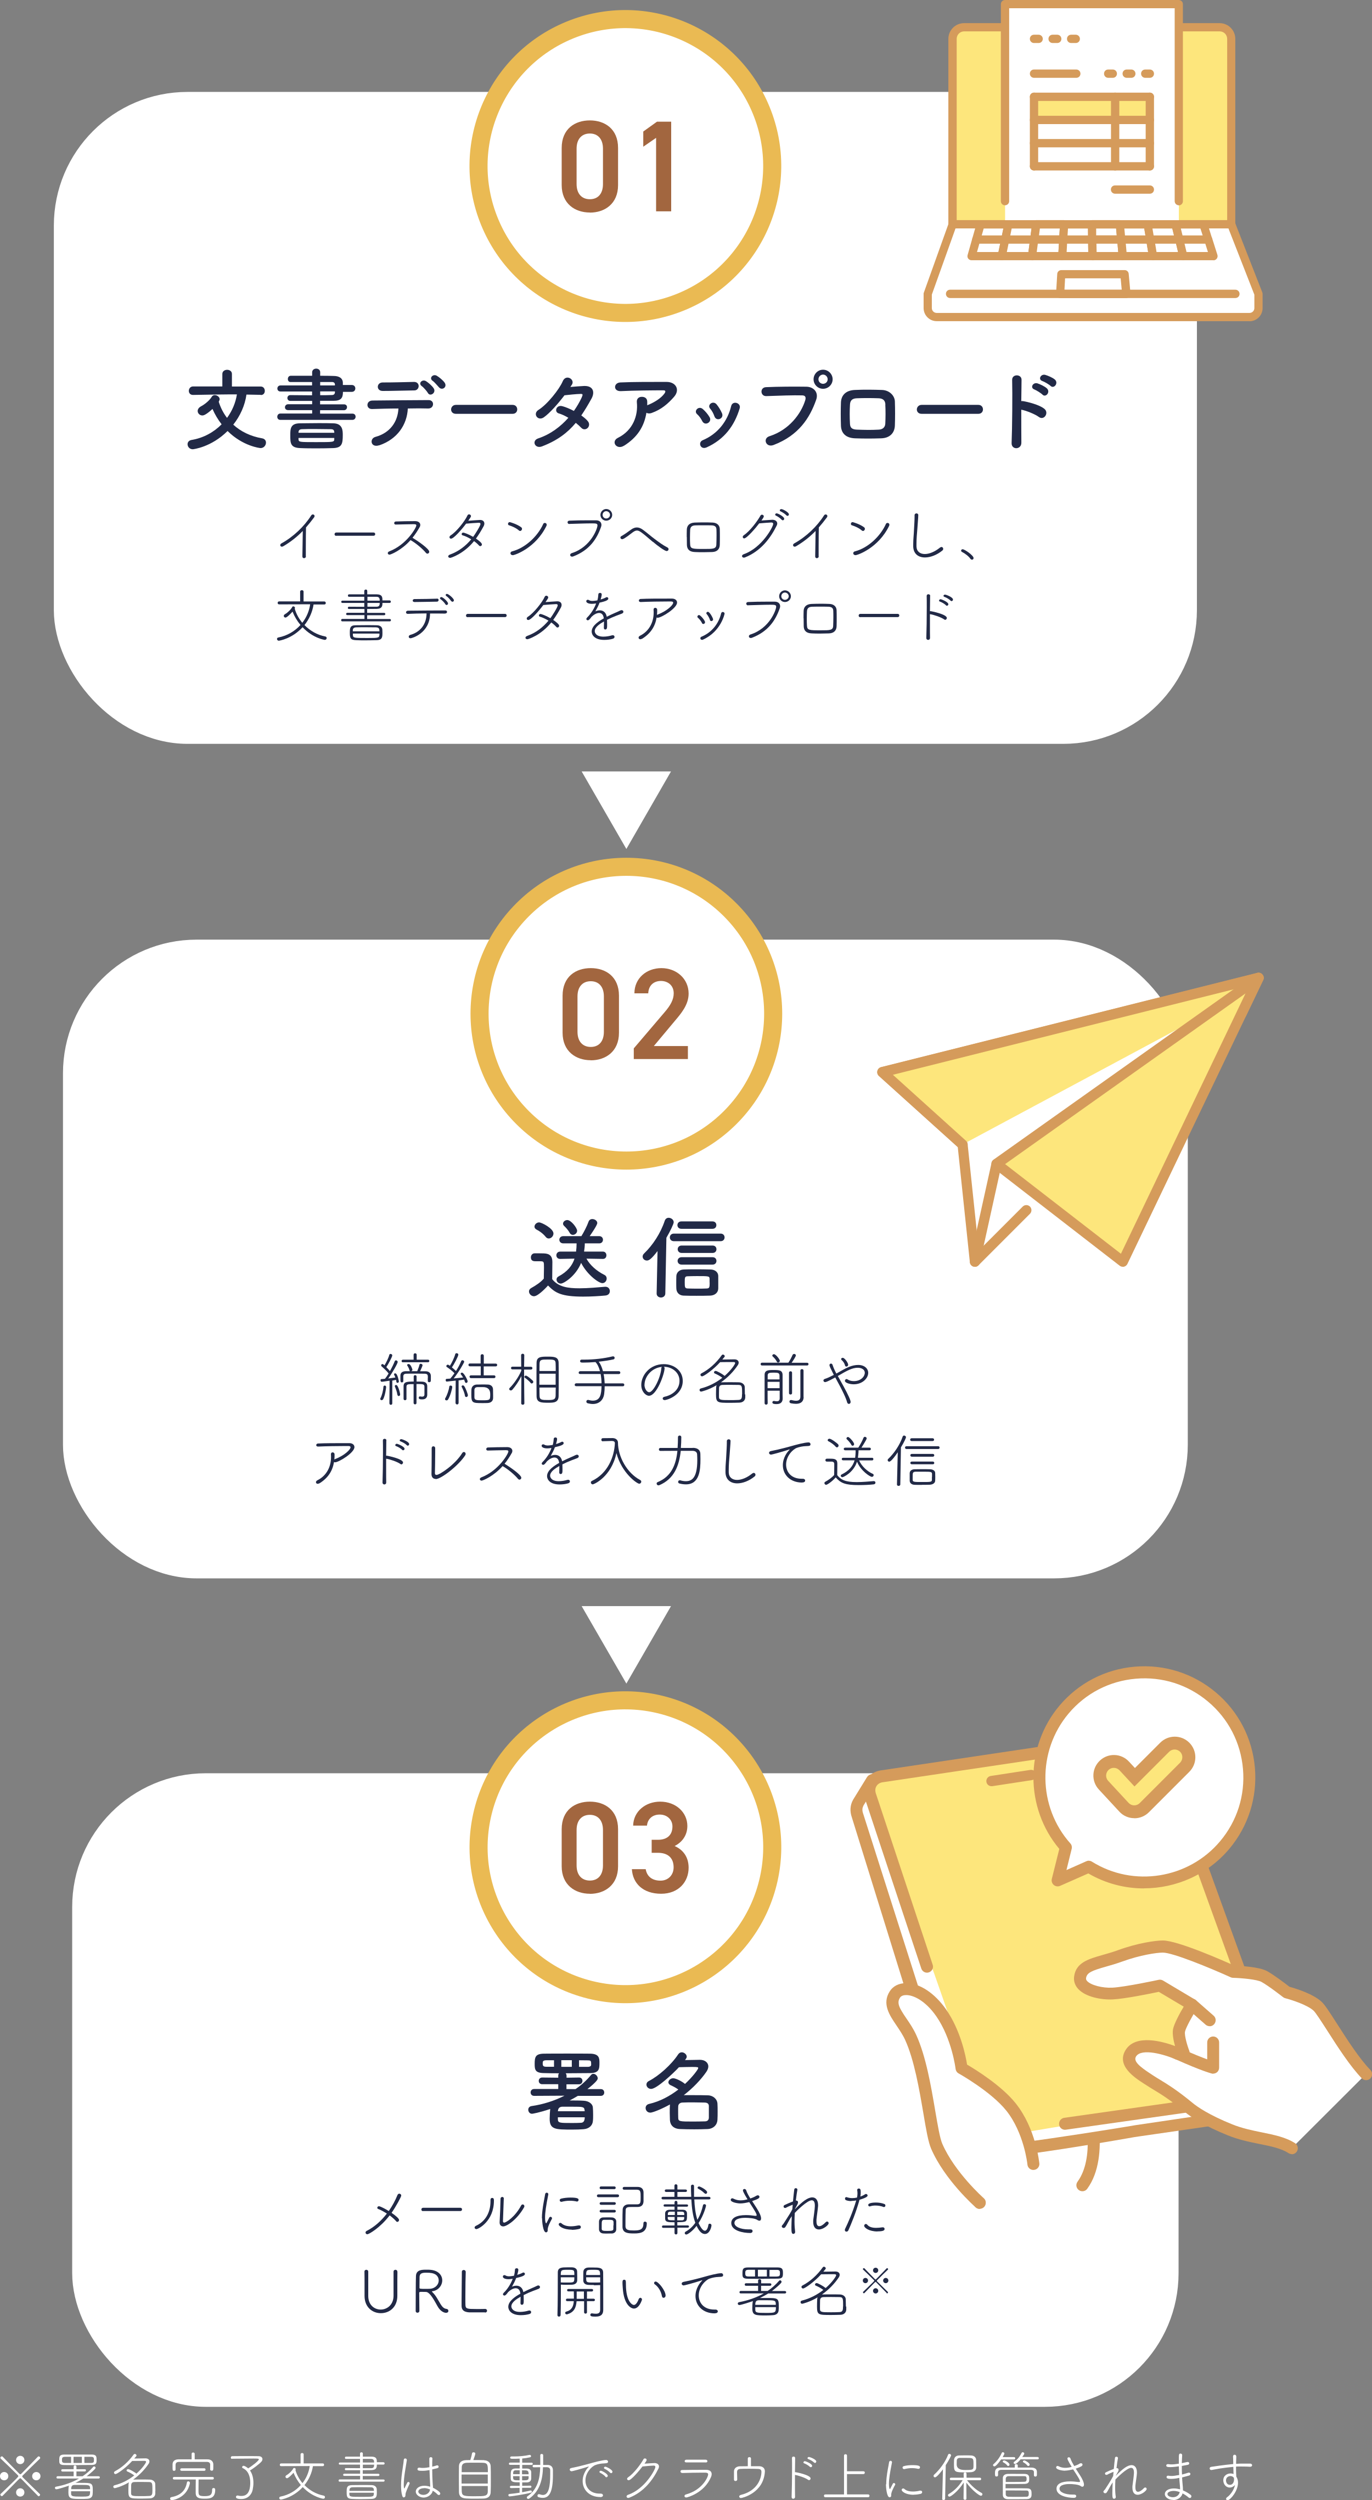 <?xml version="1.0" encoding="UTF-8"?><svg id="_レイヤー_2" xmlns="http://www.w3.org/2000/svg" viewBox="0 0 151.86 276.59"><rect x="0" y="0" width="151.86" height="276.59" fill="#808080" stroke="none"/><defs><style>.cls-1{stroke:#eaba53;stroke-width:2px;}.cls-1,.cls-2{stroke-miterlimit:10;}.cls-1,.cls-2,.cls-3{fill:#fff;}.cls-4{fill:#d59b5b;}.cls-2{stroke:#fff;stroke-width:3px;}.cls-5{fill:#a2663f;}.cls-6{fill:#212946;}.cls-7{fill:#fde67c;}</style></defs><g id="_レイヤー_1-2"><polygon class="cls-3" points="69.33 93.92 74.27 85.34 64.38 85.34 69.33 93.92"/><rect class="cls-2" x="7.46" y="11.67" width="123.52" height="69.12" rx="13.29" ry="13.29"/><circle class="cls-1" cx="69.22" cy="18.36" r="16.25" transform="translate(-1.8 27.57) rotate(-22.24)"/><path class="cls-5" d="M65.29,23.51c-1.66,0-3.12-.98-3.12-3.04v-4.1c0-2.12,1.47-3.05,3.12-3.05s3.12.94,3.12,3.04v4.12c0,2.06-1.47,3.04-3.12,3.04ZM65.29,14.77c-.91,0-1.47.62-1.47,1.68v3.91c0,1.06.56,1.68,1.47,1.68s1.45-.62,1.45-1.68v-3.91c0-1.07-.56-1.68-1.45-1.68Z"/><path class="cls-5" d="M74.29,23.38h-1.67v-8.13l-1.42.98v-1.68l1.52-1.09h1.57v9.93Z"/><path class="cls-6" d="M28.85,43.68l-1.57-.03c-.17,1.2-.69,2.36-1.46,3.33.83.76,1.91,1.29,3.19,1.51.3.05.43.26.43.47,0,.3-.23.61-.6.61-.07,0-1.96-.21-3.65-1.89-1.82,1.81-3.81,2.02-3.85,2.02-.36,0-.58-.28-.58-.56,0-.21.14-.42.45-.47,1.31-.22,2.45-.85,3.32-1.73-.41-.53-.75-1.1-1.01-1.7-.76.7-1.02.72-1.12.72-.29,0-.52-.23-.52-.49,0-.19.11-.38.39-.53.5-.27.98-.72,1.17-1.05.07-.12.2-.18.33-.18.26,0,.54.2.54.45,0,.05,0,.09-.1.29.21.65.51,1.25.92,1.78.57-.78.95-1.67,1.09-2.6-.29,0-.56,0-.84,0-.98,0-2.03.03-4.01.06h-.01c-.31,0-.46-.22-.46-.45,0-.24.17-.49.47-.49h3.24s0-1.38,0-1.38c0-.31.27-.46.53-.46s.53.15.53.46v1.39s3.19,0,3.19,0c.3,0,.45.24.45.48s-.14.46-.44.46h0Z"/><path class="cls-6" d="M31.02,46.45c-.22,0-.33-.17-.33-.34,0-.18.12-.36.33-.36h3.53s0-.38,0-.38h-2.66c-.23,0-.35-.15-.35-.31,0-.17.13-.34.35-.34h2.66s0-.37,0-.37c-.8,0-1.61,0-2.42,0-.21,0-.32-.16-.32-.32s.11-.32.32-.32h0c.75,0,1.58.02,2.41.02v-.42h-3.49c-.24,0-.35-.16-.35-.33s.12-.34.35-.34h3.49v-.38c-.87,0-1.75,0-2.41,0h0c-.17,0-.27-.16-.27-.33,0-.18.11-.36.32-.36.72,0,1.54,0,2.37,0v-.39c0-.26.23-.4.45-.4s.44.13.44.4v.39c.51,0,1.01,0,1.47.02.64,0,1.02.25,1.04.74,0,.08,0,.17,0,.26h.99c.26,0,.39.19.39.38s-.13.38-.39.38h-.98c0,.69-.22.99-1.05.99-.49,0-.98,0-1.48,0v.39h2.64c.23,0,.34.15.34.31,0,.17-.12.34-.34.34h-2.64s0,.38,0,.38h3.58c.23,0,.35.16.35.34,0,.17-.12.35-.35.35h-8ZM35.12,49.6c-.65,0-1.28,0-1.9-.03-1.07-.04-1.09-.54-1.09-1.4,0-.71,0-1.33,1.06-1.34.56,0,1.31-.02,2.04-.02.61,0,1.21,0,1.68.02,1.02.03,1.03.8,1.03,1.3,0,.95-.09,1.4-1.04,1.44-.61.02-1.2.03-1.78.03ZM37,47.81c-.02-.24-.11-.32-.37-.33-.55,0-1.19-.02-1.81-.02-.5,0-.99,0-1.4.02-.28.01-.37.14-.38.34v.06h3.96v-.07ZM37.01,48.45h-3.97v.12c.02.34.04.34,1.94.34,2,0,2.01,0,2.02-.35v-.11ZM37.07,42.53c0-.17-.13-.27-.31-.27-.38,0-.84,0-1.32,0v.38h1.63v-.1ZM37.08,43.3h-1.64v.42c.45,0,.89,0,1.32-.02.18,0,.3-.11.31-.28v-.12Z"/><path class="cls-6" d="M42,49.25c-.98.34-1.14-.73-.44-.92,1.59-.43,2.47-1.65,2.54-3.14-1.11,0-2.21.04-2.91.06-.34.01-.52-.21-.52-.45s.18-.49.57-.49c1.42-.02,4.57-.04,6.2-.05.35,0,.51.24.49.48-.02.24-.2.46-.55.45-.54-.02-1.36-.02-2.24,0-.09,1.81-1.16,3.38-3.14,4.07ZM42.36,43.25c-.75,0-.7-.95.01-.94,1.26,0,2.15-.03,3.46-.06.35,0,.51.23.51.46s-.17.48-.47.48c-1.38.02-2.44.06-3.51.06ZM47.36,43.47c-.1-.18-.49-.63-.67-.75-.45-.32.05-.81.47-.55.24.15.68.52.85.8.3.49-.41.95-.65.5ZM48.6,42.86c-.17-.18-.52-.6-.7-.72-.46-.3.02-.82.45-.57.24.14.69.5.87.77.31.48-.27.89-.62.52Z"/><path class="cls-6" d="M50.46,45.78c-.36,0-.53-.24-.53-.48s.19-.51.53-.51h6.28c.34,0,.51.25.51.5s-.17.49-.51.49h-6.28Z"/><path class="cls-6" d="M60,49.38c-.8.31-1.19-.63-.43-.88,1.38-.46,2.49-1.32,3.34-2.28-.36-.22-.73-.39-1.05-.48-.56-.15-.3-1,.4-.8.37.1.82.29,1.26.52.34-.48.62-.97.84-1.43.19-.41.15-.46-.11-.45-.4,0-1.43.11-1.77.15-.7.92-1.62,1.97-2.29,2.44-.67.46-1.26-.41-.58-.83.97-.6,2.31-2.29,2.67-3.15.35-.85,1.38-.23,1.03.35-.05.08-.11.17-.18.27.49-.04,1.04-.09,1.52-.11,1.03-.03,1.21.69.82,1.4-.37.67-.74,1.29-1.13,1.86.28.2.54.41.72.63.23.27.16.59-.02.76s-.48.22-.71-.03c-.15-.16-.36-.35-.6-.54-.89,1.07-2.01,1.94-3.73,2.6Z"/><path class="cls-6" d="M69.06,49.31c-.4.25-.77.14-.94-.09s-.13-.58.27-.78c1.68-.83,2.25-2.48,2.1-3.93-.04-.42.23-.61.55-.61s.61.15.6.57c0,.12,0,.25,0,.37.03-.01.05-.03.08-.04.67-.27,1.43-.72,1.82-1.26.15-.21.15-.36-.11-.36-1.12,0-3.3.02-4.7.09-.88.04-.83-.92-.08-.96,1.45-.07,3.63-.06,5.13-.06,1.04,0,1.52.87.82,1.66-.66.75-1.39,1.39-2.48,1.78-.23.08-.43.06-.57-.03-.25,1.53-1,2.72-2.48,3.65Z"/><path class="cls-6" d="M77.73,46.59c-.14-.28-.35-.58-.57-.77-.41-.35.17-.98.64-.56.27.24.55.56.74.89.32.54-.51,1.03-.81.44ZM77.53,49.3c-.09-.21-.03-.48.25-.6,1.67-.7,2.75-2.11,3.15-3.78.16-.65,1.13-.35.94.26-.57,1.89-1.68,3.42-3.65,4.31-.34.15-.59.03-.69-.19ZM79.07,46.04c-.1-.3-.28-.62-.47-.84-.36-.4.31-.95.72-.46.23.28.45.64.6.99.24.59-.64.95-.85.31Z"/><path class="cls-6" d="M85.16,48.26c2.21-.7,3.52-2.52,3.97-3.99.08-.27.05-.52-.32-.53-.98-.03-2.56.03-4,.08-.66.02-.73-.96-.02-.99,1.32-.06,3.19-.07,4.46-.05.81.01,1.38.62,1.09,1.44-.7,2-1.92,3.94-4.72,5.01-.85.32-1.22-.73-.46-.97ZM91.1,43.01c-.58,0-1.05-.47-1.05-1.05s.47-1.06,1.05-1.06,1.06.48,1.06,1.06-.48,1.05-1.06,1.05ZM91.1,41.44c-.28,0-.51.24-.51.52s.23.5.51.5.51-.22.51-.5-.23-.52-.51-.52Z"/><path class="cls-6" d="M97.54,48.49c-1.24.04-1.93.03-2.9,0-1.02-.04-1.53-.56-1.56-1.4-.03-.99-.03-1.71,0-2.57.03-.74.48-1.33,1.53-1.38,1.12-.05,2.05-.03,3.02,0,.83.03,1.4.64,1.42,1.27.03.91.03,1.8,0,2.66-.03.84-.57,1.39-1.51,1.42ZM98,44.76c-.02-.43-.23-.68-.74-.7-.86-.03-1.65-.03-2.43,0-.56.02-.73.3-.75.71-.04.65-.04,1.43,0,2.11.02.44.22.63.77.65.91.03,1.51.05,2.42,0,.42-.02.7-.25.72-.67.03-.66.04-1.43,0-2.1Z"/><path class="cls-6" d="M102.01,45.78c-.36,0-.53-.24-.53-.48s.19-.51.53-.51h6.28c.34,0,.51.25.51.5s-.17.49-.51.49h-6.28Z"/><path class="cls-6" d="M113.05,48.96c.02.81-1.12.84-1.08.04.07-1.62.1-5.54.06-6.97-.02-.68,1.06-.67,1.04,0,0,.49-.02,1.36-.03,2.34.05,0,.11,0,.17,0,.56.09,1.86.41,2.4.87.52.44-.05,1.31-.62.89-.43-.32-1.42-.71-1.95-.81,0,1.38,0,2.82.01,3.63ZM114.5,43.09c-.53-.19-.16-.83.33-.68.28.09.81.33,1.05.56.42.41-.14,1.06-.5.68-.14-.15-.67-.48-.88-.56ZM115.39,42.16c-.54-.17-.19-.82.3-.69.28.08.82.3,1.07.52.44.39-.11,1.07-.48.7-.15-.15-.68-.46-.89-.53Z"/><path class="cls-6" d="M33.86,61.54c0,.14-.11.21-.21.21s-.18-.06-.18-.2h0c0-.59.04-1.83.04-2.62v-.19c-.62.64-1.3,1.18-2.12,1.67-.08.05-.14.07-.19.07-.11,0-.18-.08-.18-.17,0-.07.04-.14.12-.19,1.33-.73,2.54-1.89,3.3-3.09.05-.08.12-.12.19-.12.1,0,.19.08.19.18,0,.04-.02.09-.05.14-.31.41-.6.78-.9,1.12-.01.44-.02,1.37-.02,2.16,0,.42,0,.79,0,1.03h0Z"/><path class="cls-6" d="M37.22,59.28c-.13,0-.19-.08-.19-.18s.07-.19.19-.19h4.13c.12,0,.18.09.18.18s-.06.18-.18.18h-4.13Z"/><path class="cls-6" d="M43.79,58.03c-.1,0-.16-.08-.16-.16,0-.08.06-.17.17-.18.48-.02,1.48-.04,2.15-.04.38,0,.57.2.57.42,0,.08-.02.16-.07.24-.23.41-.49.81-.79,1.18.56.34,1.85,1.22,1.85,1.55,0,.12-.1.21-.2.21-.06,0-.11-.03-.16-.08-.34-.43-1.13-1.1-1.71-1.42-.98,1.11-2.18,1.61-2.33,1.61-.11,0-.19-.08-.19-.17,0-.07.05-.14.16-.19,1.92-.73,3-2.63,3-2.87,0-.14-.14-.14-.34-.14-.47,0-1.4.03-1.94.04h0Z"/><path class="cls-6" d="M49.8,61.71c-.12,0-.19-.08-.19-.16,0-.06.05-.14.17-.19,1-.36,1.77-.97,2.38-1.7-.32-.19-.66-.36-.96-.44-.07-.02-.1-.07-.1-.13,0-.08.06-.17.17-.17.1,0,.58.17,1.1.47.19-.25.81-1.22.81-1.42,0-.1-.06-.14-.17-.14-.15,0-1.09.07-1.42.1-.51.68-1.37,1.66-1.67,1.66-.1,0-.17-.07-.17-.16,0-.07.04-.14.13-.2.64-.4,1.59-1.6,1.85-2.19.04-.1.12-.14.19-.14.1,0,.21.08.21.2,0,.07-.09.21-.3.51.15-.01,1.13-.09,1.3-.09.31,0,.48.16.48.4,0,.1-.03.21-.1.33-.26.48-.53.92-.83,1.33.35.24.66.49.66.65,0,.1-.08.19-.18.19-.05,0-.1-.02-.14-.07-.14-.16-.33-.33-.55-.49-1.13,1.4-2.55,1.86-2.66,1.86Z"/><path class="cls-6" d="M57.43,58.68c-.26-.25-.76-.47-1.09-.57-.08-.02-.11-.08-.11-.16,0-.09.07-.19.19-.19.05,0,.83.23,1.28.58.06.05.08.1.08.17,0,.12-.1.23-.21.23-.05,0-.1-.02-.14-.07ZM56.73,61.41c-.14,0-.23-.1-.23-.21,0-.08.06-.18.2-.21,1.41-.36,2.8-1.63,3.43-3.03.03-.07.1-.11.18-.11.1,0,.2.07.2.2,0,.04,0,.08-.03.13-1.18,2.43-3.48,3.24-3.74,3.24Z"/><path class="cls-6" d="M63.01,57.97c-.12,0-.19-.1-.19-.19s.06-.17.19-.18c.6-.03,1.4-.04,2.11-.04.3,0,.6,0,.85,0,.38,0,.6.21.6.51,0,.08-.02.16-.05.24-.45,1.29-1.26,2.55-3.06,3.24-.05.02-.1.03-.14.03-.13,0-.21-.08-.21-.18,0-.08.05-.17.18-.21,2.13-.68,2.84-2.74,2.84-3.06,0-.21-.13-.23-.63-.23-.69,0-1.69.04-2.49.06h0ZM67.1,57.6c-.36,0-.64-.29-.64-.64s.29-.65.64-.65.66.29.66.65-.3.64-.66.64ZM67.1,56.55c-.23,0-.4.19-.4.41s.18.4.4.4.42-.18.42-.4-.2-.41-.42-.41Z"/><path class="cls-6" d="M72.25,59.94c-1.18-1.01-1.46-1.25-1.75-1.25-.16,0-.3.08-.48.21-.89.7-1.08.75-1.15.75-.11,0-.2-.08-.2-.18,0-.07.04-.13.14-.18.28-.15.66-.42,1.01-.68.24-.18.46-.26.67-.26.23,0,.45.09.69.27.43.31.86.7,1.31,1.03.45.34.92.68,1.39.92.08.04.12.11.12.18,0,.11-.08.21-.21.21-.22,0-1.06-.62-1.53-1.03Z"/><path class="cls-6" d="M76.01,59.41c0-.27,0-.54.01-.82.01-.41.25-.75.87-.78.33-.01.62-.02.92-.02.36,0,.71,0,1.07.02.49.02.78.31.79.7.01.3.01.6.01.89s0,.58-.01.87c-.01.46-.28.78-.84.8-.38.01-.68.02-.96.02-.33,0-.62,0-.96-.02-.61-.02-.87-.32-.88-.79,0-.32-.01-.61-.01-.88ZM79.31,59.26c0-.25,0-.49-.01-.68-.01-.29-.14-.44-.52-.46-.29-.01-.61-.01-.92-.01s-.62,0-.89.01c-.4.01-.56.18-.58.51-.01.22-.02.5-.02.79s0,.57.02.81c.03.49.24.5,1.52.5,1.05,0,1.37,0,1.38-.52.01-.26.02-.62.02-.96Z"/><path class="cls-6" d="M82.39,59.57c-.1,0-.18-.08-.18-.17,0-.06.04-.13.12-.19.66-.44,1.48-1.52,1.85-2.18.03-.06.1-.09.16-.09.1,0,.2.07.2.18,0,.06-.03.14-.26.46.62-.04,1.13-.08,1.2-.08.35,0,.55.18.55.42,0,.07-.02.14-.06.22-.68,1.38-1.75,2.82-3.5,3.52-.05.02-.1.03-.14.03-.12,0-.2-.08-.2-.17,0-.08.06-.16.19-.21,2.01-.7,3.26-3.03,3.26-3.35,0-.1-.06-.16-.2-.16-.18,0-.84.06-1.35.1-.35.47-1.37,1.66-1.66,1.66ZM86.52,57.5c-.13-.16-.44-.37-.64-.46-.06-.03-.08-.07-.08-.11,0-.07.07-.14.16-.14.15,0,.84.36.84.6,0,.1-.08.17-.16.17-.04,0-.08-.02-.12-.06ZM87.05,57.02c-.14-.16-.45-.36-.65-.45-.06-.03-.09-.07-.09-.11,0-.07.07-.14.17-.14.18,0,.84.36.84.58,0,.1-.07.17-.16.17-.04,0-.08-.02-.12-.06Z"/><path class="cls-6" d="M90.62,61.54c0,.14-.11.21-.21.21s-.18-.06-.18-.2h0c0-.59.04-1.83.04-2.62v-.19c-.62.64-1.3,1.18-2.12,1.67-.08.05-.14.07-.19.07-.11,0-.18-.08-.18-.17,0-.07.04-.14.12-.19,1.33-.73,2.54-1.89,3.3-3.09.05-.08.12-.12.19-.12.1,0,.19.08.19.18,0,.04-.02.09-.05.14-.31.41-.6.78-.9,1.12-.01.44-.02,1.37-.02,2.16,0,.42,0,.79,0,1.03h0Z"/><path class="cls-6" d="M95.38,58.68c-.26-.25-.76-.47-1.09-.57-.08-.02-.11-.08-.11-.16,0-.09.07-.19.19-.19.05,0,.83.23,1.28.58.06.05.08.1.08.17,0,.12-.1.23-.21.23-.04,0-.1-.02-.14-.07ZM94.67,61.41c-.14,0-.23-.1-.23-.21,0-.08.06-.18.2-.21,1.41-.36,2.79-1.63,3.42-3.03.03-.07.1-.11.18-.11.1,0,.2.07.2.2,0,.04,0,.08-.03.13-1.18,2.43-3.48,3.24-3.74,3.24Z"/><path class="cls-6" d="M101.43,56.79c.1,0,.21.07.21.18,0,.03,0,.29-.1,1.5-.05.6-.1,1.14-.1,1.68,0,.1,0,.2,0,.31.02.55.4.83.92.83.48,0,1.09-.23,1.68-.71.06-.05.12-.07.17-.07.11,0,.19.1.19.21,0,.06-.03.13-.09.18-.61.5-1.33.77-1.93.77-.71,0-1.27-.38-1.3-1.2,0-.1,0-.19,0-.28,0-.57.07-1.07.09-1.67.02-.39.06-.95.06-1.37v-.15c0-.14.1-.2.19-.2Z"/><path class="cls-6" d="M107.57,61.91c-.05,0-.11-.03-.15-.08-.19-.29-.62-.61-.94-.77-.06-.03-.1-.09-.1-.14,0-.08.06-.16.17-.16.21,0,1.21.68,1.21.98,0,.11-.09.18-.19.18Z"/><path class="cls-6" d="M34.71,66.86c-.13.85-.49,1.64-1.01,2.29.6.61,1.39,1.09,2.3,1.26.11.02.16.1.16.17,0,.1-.08.21-.21.21,0,0-1.29-.17-2.46-1.4-1.16,1.27-2.57,1.49-2.63,1.49-.12,0-.2-.1-.2-.19,0-.08.04-.15.16-.17.98-.19,1.82-.7,2.44-1.38-.37-.44-.67-.95-.88-1.48-.23.27-.64.66-.78.66-.1,0-.19-.08-.19-.18,0-.07.04-.14.13-.19.35-.21.67-.54.81-.8.02-.05.06-.07.11-.07.09,0,.19.07.19.16,0,.01,0,.03-.01.05l-.02.04c.16.55.44,1.09.84,1.57.46-.59.77-1.31.87-2.05-.7,0-3.44.01-3.44.01-.1,0-.16-.08-.16-.16,0-.08.06-.17.16-.17h2.33s0-1.08,0-1.08c0-.11.1-.16.19-.16.1,0,.19.05.19.16v1.09s2.3,0,2.3,0c.1,0,.16.08.16.17,0,.08-.05.16-.15.16h-1.21Z"/><path class="cls-6" d="M37.88,68.74c-.08,0-.12-.07-.12-.13,0-.07.04-.14.12-.14h2.46s0-.42,0-.42h-1.89c-.09,0-.14-.06-.14-.12,0-.07.04-.14.14-.14h1.89s0-.42,0-.42c-.57,0-1.14,0-1.72,0-.08,0-.12-.06-.12-.12s.05-.13.12-.13c.53,0,1.11.01,1.7.01v-.43h-2.43c-.08,0-.12-.07-.12-.12,0-.06.04-.13.12-.13h2.43v-.43c-.61,0-1.24,0-1.7,0-.07,0-.11-.06-.11-.13s.04-.14.12-.14h1.69v-.37c0-.1.08-.16.17-.16s.16.05.16.16v.37c.37,0,.73,0,1.06,0,.62.01.62.35.62.67h.79c.09,0,.14.07.14.14,0,.07-.04.14-.14.14h-.79c0,.28,0,.64-.62.66-.36,0-.71.01-1.07.01v.43h1.88c.08,0,.13.06.13.12,0,.07-.04.14-.13.14h-1.88s0,.42,0,.42h2.5c.09,0,.13.06.13.12,0,.07-.04.14-.13.14h-5.28ZM40.44,70.84c-.34,0-.68,0-1.04-.02-.64-.02-.68-.27-.68-.84,0-.5.03-.81.65-.81.34,0,.74-.01,1.16-.01s.83,0,1.17.01c.4,0,.6.21.62.48,0,.1.01.22.01.34,0,.46,0,.82-.65.83-.46.01-.86.02-1.25.02ZM39.06,70.08c0,.06,0,.12,0,.18.02.31.12.32,1.57.32,1.34,0,1.37,0,1.37-.49h-2.95ZM42,69.84c0-.26-.03-.43-.4-.44-.33,0-.72-.01-1.1-.01s-.75,0-1.05.01c-.27,0-.39.11-.4.32v.12h2.94ZM40.67,66.69v.43c.33,0,.68,0,1,0,.32,0,.36-.18.36-.42h-1.36ZM42.03,66.44c0-.23-.05-.42-.36-.42-.29,0-.64,0-1,0v.43h1.36Z"/><path class="cls-6" d="M49.26,67.88c-.23,0-.54-.01-.88-.01-.25,0-.51,0-.78,0-.01,2.18-2.01,2.74-2.16,2.74-.13,0-.2-.08-.2-.17,0-.08.05-.16.16-.2,1.18-.32,1.81-1.25,1.81-2.36v-.02c-.79,0-1.58.03-2.08.05h0c-.12,0-.19-.08-.19-.17s.07-.18.21-.18c.94-.01,3.06-.03,4.14-.03.13,0,.19.08.19.16,0,.09-.06.18-.2.18h0ZM48.37,66.22c.12,0,.18.08.18.16s-.07.18-.18.18c-.92.01-1.78.04-2.49.04-.14,0-.2-.08-.2-.16s.07-.17.2-.17h.27c.74,0,1.42-.02,2.2-.04h0ZM49.3,66.85c-.1-.18-.36-.44-.54-.57-.05-.03-.06-.07-.06-.1,0-.06.06-.13.15-.13.17,0,.74.51.74.71,0,.1-.08.17-.16.17-.05,0-.1-.03-.13-.08ZM49.94,66.5c-.12-.18-.36-.45-.55-.57-.04-.03-.06-.07-.06-.11,0-.06.06-.12.14-.12.16,0,.77.5.77.71,0,.1-.08.16-.16.16-.05,0-.1-.03-.14-.08Z"/><path class="cls-6" d="M51.77,68.28c-.13,0-.19-.08-.19-.18s.07-.19.19-.19h4.13c.12,0,.18.09.18.18s-.06.18-.18.18h-4.13Z"/><path class="cls-6" d="M58.35,70.71c-.12,0-.19-.08-.19-.16,0-.06.05-.14.17-.19,1-.36,1.77-.97,2.38-1.7-.32-.19-.66-.36-.96-.44-.07-.02-.1-.07-.1-.13,0-.08.06-.17.17-.17.1,0,.58.17,1.1.47.19-.25.81-1.22.81-1.42,0-.1-.06-.14-.17-.14-.15,0-1.09.07-1.42.1-.51.68-1.37,1.66-1.67,1.66-.1,0-.17-.07-.17-.16,0-.07.04-.14.13-.2.64-.4,1.59-1.6,1.85-2.19.04-.1.12-.14.19-.14.1,0,.21.08.21.2,0,.07-.09.21-.3.51.15-.01,1.13-.09,1.3-.09.31,0,.48.16.48.4,0,.1-.03.21-.1.33-.26.48-.53.92-.83,1.33.35.24.66.49.66.65,0,.1-.08.19-.18.19-.05,0-.1-.02-.14-.07-.14-.16-.33-.33-.55-.49-1.13,1.4-2.55,1.86-2.66,1.86Z"/><path class="cls-6" d="M65.93,66.76c-.16.03-.3.04-.42.04-.33,0-.62-.1-.62-.29,0-.08.06-.16.17-.16.04,0,.09.01.15.05.08.05.21.08.36.08.18,0,.42-.04.55-.06.07-.26.09-.4.11-.68,0-.1.1-.15.19-.15s.18.05.18.16c0,.07,0,.17-.12.57.25-.07.47-.16.59-.23.03-.02.07-.03.1-.03.09,0,.16.07.16.16,0,.2-.4.32-.97.45-.1.29-.28.64-.46.96.17-.07.33-.11.49-.11.36,0,.68.21.77.71.31-.16.64-.31.94-.44.16-.07.36-.15.55-.25.06-.03.11-.04.16-.04.12,0,.19.09.19.18,0,.07-.04.14-.14.19-.19.08-.32.12-.66.25-.34.13-.7.29-1.01.45,0,.16.01.35.01.53,0,.33,0,.54-.21.54-.08,0-.15-.06-.15-.17v-.02c0-.15.01-.34.01-.51v-.19c-.44.25-1.02.62-1.02,1.07,0,.13.1.61.96.61.36,0,.73-.08.92-.14.04-.01.08-.02.11-.02.12,0,.2.08.2.18s-.06.18-.21.22c-.23.07-.58.12-.93.12-1.09,0-1.39-.57-1.39-.92,0-.68.86-1.19,1.34-1.46-.05-.44-.26-.6-.52-.6s-.57.17-.83.42c-.21.29-.31.39-.42.39-.09,0-.16-.07-.16-.14,0-.05.03-.1.08-.16.18-.17.68-.71,1-1.55h-.07Z"/><path class="cls-6" d="M71.05,70.66c-.06.04-.12.06-.17.06-.12,0-.2-.08-.2-.18,0-.07.05-.15.16-.21,1.03-.51,1.51-1.52,1.51-2.55,0-.1,0-.21-.01-.31v-.03c0-.14.09-.2.19-.2s.21.08.21.22c0,.2,0,.38-.02.57l.07-.04c1.07-.41,1.72-1.07,1.72-1.31,0-.08-.06-.14-.23-.14h-.32c-.83,0-2.22.02-3.03.06h-.02c-.14,0-.2-.08-.2-.16s.07-.18.21-.18c.77-.04,1.82-.04,3.45-.04.36,0,.57.19.57.44,0,.63-1.74,1.68-2.14,1.68-.05,0-.09-.01-.12-.03-.16.97-.64,1.76-1.63,2.37Z"/><path class="cls-6" d="M77.7,68.92c-.1-.2-.29-.45-.46-.59-.04-.03-.05-.07-.05-.11,0-.08.08-.18.18-.18.17,0,.67.62.67.79,0,.11-.09.2-.19.2-.06,0-.12-.03-.16-.11ZM77.69,70.78c-.11,0-.17-.08-.17-.17,0-.07.03-.14.12-.17,1.15-.48,1.91-1.45,2.18-2.59.03-.1.1-.15.18-.15.1,0,.2.07.2.19,0,.01-.38,1.96-2.39,2.87-.04.02-.08.03-.12.03ZM78.58,68.57c-.07-.21-.22-.48-.36-.64-.03-.03-.04-.06-.04-.09,0-.08.08-.16.17-.16.21,0,.58.71.58.84,0,.11-.1.19-.19.19-.07,0-.14-.04-.17-.14Z"/><path class="cls-6" d="M82.79,66.97c-.12,0-.19-.1-.19-.19s.06-.17.19-.18c.6-.03,1.4-.04,2.11-.04.3,0,.6,0,.85,0,.38,0,.6.21.6.51,0,.08-.02.16-.05.24-.45,1.29-1.26,2.55-3.06,3.24-.05.02-.1.03-.14.03-.13,0-.21-.08-.21-.18,0-.08.05-.17.18-.21,2.13-.68,2.84-2.74,2.84-3.06,0-.21-.13-.23-.63-.23-.69,0-1.69.04-2.49.06h0ZM86.88,66.6c-.36,0-.64-.29-.64-.64s.29-.65.64-.65.66.29.66.65-.3.64-.66.64ZM86.88,65.55c-.23,0-.4.19-.4.41s.18.4.4.4.42-.18.42-.4-.2-.41-.42-.41Z"/><path class="cls-6" d="M88.94,68.41c0-.27,0-.54.01-.82.01-.41.25-.75.87-.78.33-.01.62-.02.92-.02.36,0,.71,0,1.07.02.49.02.78.31.79.7.01.3.01.6.01.89s0,.58-.01.87c-.01.46-.28.78-.84.8-.38.01-.68.02-.96.02-.33,0-.62,0-.96-.02-.61-.02-.87-.32-.88-.79,0-.32-.01-.61-.01-.88ZM92.24,68.26c0-.25,0-.49-.01-.68-.01-.29-.14-.44-.52-.46-.29-.01-.61-.01-.92-.01s-.62,0-.89.01c-.4.01-.56.18-.58.51-.01.22-.02.5-.02.79s0,.57.02.81c.03.49.24.5,1.52.5,1.05,0,1.37,0,1.38-.52.01-.26.02-.62.02-.96Z"/><path class="cls-6" d="M95.23,68.28c-.13,0-.19-.08-.19-.18s.07-.19.19-.19h4.13c.12,0,.18.09.18.18s-.06.18-.18.18h-4.13Z"/><path class="cls-6" d="M102.95,65.92l-.02,1.7s.04-.01.06-.01c.1,0,1.81.35,1.81.75,0,.1-.08.21-.18.21-.04,0-.08-.01-.12-.05-.33-.24-1.17-.52-1.53-.57-.01,0-.03,0-.04-.01,0,.41,0,.83,0,1.22,0,.55,0,1.06.01,1.4,0,.18-.12.23-.21.23-.1,0-.2-.07-.2-.21h0c.03-.77.05-2.26.05-3.41,0-.51,0-.96-.01-1.25h0c0-.12.09-.18.19-.18s.2.06.2.18h0ZM104.7,66.96c-.14-.16-.47-.34-.67-.41-.06-.02-.09-.06-.09-.11,0-.07.07-.15.17-.15.08,0,.86.3.86.56,0,.09-.08.16-.16.16-.04,0-.08-.01-.12-.05ZM105.21,66.44c-.14-.15-.47-.34-.68-.41-.06-.03-.1-.06-.1-.11,0-.07.07-.14.17-.14.11,0,.88.28.88.55,0,.09-.07.17-.16.17-.04,0-.08-.02-.11-.05Z"/><path class="cls-7" d="M135,3.02h-28.28c-.71,0-1.28.57-1.28,1.28v20.52h30.85V4.3c0-.71-.57-1.28-1.28-1.28Z"/><path class="cls-4" d="M136.29,25.27c-.25,0-.46-.2-.46-.46V4.3c0-.46-.37-.83-.83-.83h-28.28c-.46,0-.83.37-.83.83v20.52c0,.25-.2.46-.46.46s-.46-.2-.46-.46V4.3c0-.96.78-1.74,1.74-1.74h28.28c.96,0,1.74.78,1.74,1.74v20.52c0,.25-.2.46-.46.46Z"/><path class="cls-3" d="M105.45,24.82l-2.76,7.69v1.57c0,.55.45,1,1,1h34.62c.55,0,1-.45,1-1v-1.57l-3.01-7.69h-30.84Z"/><path class="cls-4" d="M138.3,35.53h-34.62c-.8,0-1.45-.65-1.45-1.45v-1.57c0-.05,0-.1.03-.15l2.73-7.62c.04-.21.22-.38.45-.38h0c.15,0,.29.07.37.19.09.12.11.28.06.42l-2.73,7.62v1.49c0,.3.24.54.54.54h34.62c.3,0,.54-.24.54-.54v-1.48l-2.98-7.61c-.09-.23.02-.5.26-.59.23-.09.5.02.59.26l3.01,7.69c.02.05.03.11.03.17v1.57c0,.8-.65,1.45-1.45,1.45Z"/><polygon class="cls-3" points="120.96 30.33 117.46 30.33 117.33 32.51 120.99 32.51 124.66 32.51 124.46 30.33 120.96 30.33"/><path class="cls-4" d="M124.66,32.97h-7.32c-.13,0-.25-.05-.33-.14-.09-.09-.13-.21-.12-.34l.13-2.18c.01-.24.21-.43.46-.43h7c.24,0,.43.18.45.41l.2,2.18c.01.13-.03.25-.12.35-.09.09-.21.15-.34.15ZM117.82,32.06h6.34l-.12-1.27h-6.15l-.07,1.27Z"/><path class="cls-4" d="M136.74,32.97h-31.58c-.25,0-.46-.2-.46-.46s.2-.46.46-.46h31.58c.25,0,.46.2.46.46s-.2.46-.46.46Z"/><path class="cls-4" d="M136.29,25.27h-30.85c-.25,0-.46-.2-.46-.46s.2-.46.46-.46h30.85c.25,0,.46.2.46.46s-.2.46-.46.46Z"/><rect class="cls-3" x="111.25" y=".46" width="19.23" height="24.36"/><rect class="cls-7" x="114.45" y="10.71" width="12.82" height="2.56"/><path class="cls-4" d="M127.27,11.17h-12.82c-.25,0-.46-.2-.46-.46s.2-.46.46-.46h12.82c.25,0,.46.2.46.46s-.2.46-.46.46Z"/><path class="cls-4" d="M127.27,18.86c-.25,0-.46-.2-.46-.46v-7.69c0-.25.2-.46.46-.46s.46.2.46.46v7.69c0,.25-.2.46-.46.46Z"/><path class="cls-4" d="M114.45,18.86c-.25,0-.46-.2-.46-.46v-7.69c0-.25.2-.46.46-.46s.46.2.46.46v7.69c0,.25-.2.46-.46.46Z"/><path class="cls-4" d="M123.43,18.86c-.25,0-.46-.2-.46-.46v-7.69c0-.25.2-.46.46-.46s.46.2.46.46v7.69c0,.25-.2.46-.46.46Z"/><path class="cls-4" d="M119.13,8.61h-4.68c-.25,0-.46-.2-.46-.46s.2-.46.46-.46h4.68c.25,0,.46.2.46.46s-.2.46-.46.46Z"/><path class="cls-4" d="M127.27,21.43h-3.85c-.25,0-.46-.2-.46-.46s.2-.46.46-.46h3.85c.25,0,.46.2.46.46s-.2.46-.46.46Z"/><path class="cls-4" d="M127.27,13.73h-12.82c-.25,0-.46-.2-.46-.46s.2-.46.46-.46h12.82c.25,0,.46.2.46.46s-.2.46-.46.46Z"/><path class="cls-4" d="M127.27,16.3h-12.82c-.25,0-.46-.2-.46-.46s.2-.46.46-.46h12.82c.25,0,.46.2.46.46s-.2.46-.46.46Z"/><path class="cls-4" d="M127.27,18.86h-12.82c-.25,0-.46-.2-.46-.46s.2-.46.46-.46h12.82c.25,0,.46.2.46.46s-.2.46-.46.46Z"/><path class="cls-4" d="M114.96,4.76h-.51c-.25,0-.46-.2-.46-.46s.2-.46.46-.46h.51c.25,0,.46.2.46.46s-.2.46-.46.46Z"/><path class="cls-4" d="M117.02,4.76h-.51c-.25,0-.46-.2-.46-.46s.2-.46.46-.46h.51c.25,0,.46.2.46.46s-.2.46-.46.46Z"/><path class="cls-4" d="M119.07,4.76h-.51c-.25,0-.46-.2-.46-.46s.2-.46.46-.46h.51c.25,0,.46.2.46.46s-.2.46-.46.46Z"/><path class="cls-4" d="M123.17,8.61h-.51c-.25,0-.46-.2-.46-.46s.2-.46.46-.46h.51c.25,0,.46.2.46.46s-.2.46-.46.46Z"/><path class="cls-4" d="M125.22,8.61h-.51c-.25,0-.46-.2-.46-.46s.2-.46.46-.46h.51c.25,0,.46.2.46.46s-.2.46-.46.46Z"/><path class="cls-4" d="M127.27,8.61h-.51c-.25,0-.46-.2-.46-.46s.2-.46.46-.46h.51c.25,0,.46.2.46.46s-.2.46-.46.46Z"/><path class="cls-4" d="M130.48,22.71c-.25,0-.46-.2-.46-.46V.91h-18.32v21.34c0,.25-.2.46-.46.46s-.46-.2-.46-.46V.46c0-.25.2-.46.46-.46h19.23c.25,0,.46.2.46.46v21.8c0,.25-.2.46-.46.46Z"/><polygon class="cls-3" points="111.26 26.5 108.05 26.5 108.53 24.82 111.61 24.82 111.26 26.5"/><path class="cls-4" d="M111.26,26.96h-3.21c-.14,0-.28-.07-.36-.18-.09-.11-.11-.26-.07-.4l.48-1.69c.06-.2.23-.33.44-.33h3.08c.14,0,.27.06.35.17.09.11.12.25.09.38l-.35,1.69c-.04.21-.23.36-.45.36ZM108.66,26.05h2.24l.16-.77h-2.18l-.22.77Z"/><polygon class="cls-3" points="114.47 26.5 111.26 26.5 111.61 24.82 114.7 24.82 114.47 26.5"/><path class="cls-4" d="M114.47,26.96h-3.21c-.14,0-.27-.06-.35-.17-.09-.11-.12-.25-.09-.38l.35-1.69c.04-.21.23-.36.45-.36h3.08c.13,0,.26.06.34.16.09.1.13.23.11.36l-.22,1.69c-.03.23-.22.4-.45.4ZM111.82,26.05h2.25l.1-.77h-2.19l-.16.77Z"/><polygon class="cls-3" points="117.68 26.5 114.47 26.5 114.7 24.82 117.78 24.82 117.68 26.5"/><path class="cls-4" d="M117.68,26.96h-3.21c-.13,0-.26-.06-.34-.16-.09-.1-.13-.23-.11-.36l.22-1.69c.03-.23.22-.4.45-.4h3.08c.13,0,.25.05.33.14.09.09.13.21.12.34l-.1,1.69c-.01.24-.21.43-.46.43ZM114.99,26.05h2.26l.05-.77h-2.2l-.1.77Z"/><polygon class="cls-3" points="120.89 26.5 117.68 26.5 117.78 24.82 120.87 24.82 120.89 26.5"/><path class="cls-4" d="M120.89,26.96h-3.21c-.13,0-.25-.05-.33-.14-.09-.09-.13-.21-.12-.34l.1-1.69c.01-.24.21-.43.46-.43h3.08c.25,0,.45.2.46.45l.03,1.69c0,.12-.05.24-.13.33-.09.09-.2.14-.33.14ZM118.17,26.05h2.26v-.77h-2.22l-.05.77Z"/><polygon class="cls-3" points="124.11 26.5 120.89 26.5 120.87 24.82 123.95 24.82 124.11 26.5"/><path class="cls-4" d="M124.11,26.96h-3.21c-.25,0-.45-.2-.46-.45l-.03-1.69c0-.12.05-.24.13-.33.09-.09.2-.14.33-.14h3.08c.24,0,.43.18.45.41l.15,1.69c.01.13-.03.25-.12.35s-.21.15-.34.15ZM121.34,26.05h2.26l-.07-.77h-2.2v.77Z"/><polygon class="cls-3" points="127.32 26.5 124.11 26.5 123.95 24.82 127.03 24.82 127.32 26.5"/><path class="cls-4" d="M127.32,26.96h-3.21c-.24,0-.43-.18-.45-.41l-.15-1.69c-.01-.13.03-.25.12-.35s.21-.15.34-.15h3.08c.22,0,.41.16.45.38l.28,1.69c.02.13-.02.27-.1.37s-.21.16-.35.16ZM124.52,26.05h2.26l-.13-.77h-2.2l.07.77Z"/><polygon class="cls-3" points="130.53 26.5 127.32 26.5 127.03 24.82 130.12 24.82 130.53 26.5"/><path class="cls-4" d="M130.53,26.96h-3.21c-.22,0-.41-.16-.45-.38l-.28-1.69c-.02-.13.02-.27.1-.37s.21-.16.35-.16h3.08c.21,0,.39.14.44.35l.41,1.69c.03.14,0,.28-.08.39-.09.11-.22.17-.36.17ZM127.7,26.05h2.24l-.19-.77h-2.19l.13.77Z"/><polygon class="cls-3" points="133.74 26.5 130.53 26.5 130.12 24.82 133.2 24.82 133.74 26.5"/><path class="cls-4" d="M133.74,26.96h-3.21c-.21,0-.39-.14-.44-.35l-.41-1.69c-.03-.14,0-.28.08-.39.09-.11.22-.17.36-.17h3.08c.2,0,.37.13.43.32l.53,1.69c.04.14.02.29-.07.41-.09.12-.22.19-.37.19ZM130.89,26.05h2.23l-.25-.77h-2.17l.19.77Z"/><polygon class="cls-3" points="110.88 28.34 107.53 28.34 108.05 26.5 111.26 26.5 110.88 28.34"/><path class="cls-4" d="M110.88,28.79h-3.35c-.14,0-.28-.07-.36-.18-.09-.11-.11-.26-.07-.4l.52-1.83c.06-.2.23-.33.44-.33h3.21c.14,0,.27.06.35.17.09.11.12.25.09.38l-.38,1.83c-.04.21-.23.36-.45.36ZM108.14,27.88h2.37l.19-.92h-2.3l-.26.92Z"/><polygon class="cls-3" points="114.23 28.34 110.88 28.34 111.26 26.5 114.47 26.5 114.23 28.34"/><path class="cls-4" d="M114.23,28.79h-3.35c-.14,0-.27-.06-.35-.17-.09-.11-.12-.25-.09-.38l.38-1.83c.04-.21.23-.36.45-.36h3.21c.13,0,.26.06.34.16.09.1.13.23.11.36l-.24,1.83c-.03.23-.22.4-.45.4ZM111.44,27.88h2.39l.12-.92h-2.32l-.19.92Z"/><polygon class="cls-3" points="117.58 28.34 114.23 28.34 114.47 26.5 117.68 26.5 117.58 28.34"/><path class="cls-4" d="M117.58,28.79h-3.35c-.13,0-.26-.06-.34-.16-.09-.1-.13-.23-.11-.36l.24-1.83c.03-.23.22-.4.45-.4h3.21c.13,0,.25.05.33.14.09.09.13.21.12.34l-.11,1.83c-.01.24-.21.43-.46.43ZM114.75,27.88h2.4l.05-.92h-2.33l-.12.92Z"/><polygon class="cls-3" points="120.93 28.34 117.58 28.34 117.68 26.5 120.89 26.5 120.93 28.34"/><path class="cls-4" d="M120.93,28.79h-3.35c-.13,0-.25-.05-.33-.14-.09-.09-.13-.21-.12-.34l.11-1.83c.01-.24.21-.43.46-.43h3.21c.25,0,.45.2.46.45l.03,1.83c0,.12-.05.24-.13.33-.09.09-.2.14-.33.14ZM118.06,27.88h2.4l-.02-.92h-2.33l-.05.92Z"/><polygon class="cls-3" points="124.27 28.34 120.93 28.34 120.89 26.5 124.11 26.5 124.27 28.34"/><path class="cls-4" d="M124.27,28.79h-3.35c-.25,0-.45-.2-.46-.45l-.03-1.83c0-.12.05-.24.13-.33.09-.09.2-.14.33-.14h3.21c.24,0,.43.18.45.41l.17,1.83c.01.13-.03.25-.12.35-.09.09-.21.15-.34.15ZM121.37,27.88h2.4l-.08-.92h-2.33l.02.92Z"/><polygon class="cls-3" points="127.62 28.34 124.27 28.34 124.11 26.5 127.32 26.5 127.62 28.34"/><path class="cls-4" d="M127.62,28.79h-3.35c-.24,0-.43-.18-.45-.41l-.17-1.83c-.01-.13.03-.25.12-.35.09-.09.21-.15.34-.15h3.21c.22,0,.41.16.45.38l.31,1.83c.02.13-.02.27-.1.37-.09.1-.21.16-.35.16ZM124.69,27.88h2.39l-.15-.92h-2.32l.08.92Z"/><polygon class="cls-3" points="130.97 28.34 127.62 28.34 127.32 26.5 130.53 26.5 130.97 28.34"/><path class="cls-4" d="M130.97,28.79h-3.35c-.22,0-.41-.16-.45-.38l-.31-1.83c-.02-.13.02-.27.1-.37s.21-.16.35-.16h3.21c.21,0,.39.14.44.35l.44,1.83c.03.14,0,.28-.08.39-.09.11-.22.17-.36.17ZM128.01,27.88h2.38l-.22-.92h-2.31l.15.92Z"/><polygon class="cls-3" points="134.32 28.34 130.97 28.34 130.53 26.5 133.74 26.5 134.32 28.34"/><path class="cls-4" d="M134.32,28.79h-3.35c-.21,0-.39-.14-.44-.35l-.44-1.83c-.03-.14,0-.28.08-.39.09-.11.22-.17.36-.17h3.21c.2,0,.37.13.43.32l.58,1.83c.04.14.02.29-.07.41-.09.12-.22.19-.37.19ZM131.33,27.88h2.37l-.29-.92h-2.3l.22.92Z"/><rect class="cls-2" x="8.47" y="105.45" width="121.5" height="67.66" rx="13.29" ry="13.29"/><circle class="cls-1" cx="69.33" cy="112.14" r="16.25" transform="translate(-58.99 81.87) rotate(-45)"/><path class="cls-5" d="M65.39,117.29c-1.65,0-3.12-.98-3.12-3.04v-4.1c0-2.12,1.47-3.05,3.12-3.05s3.12.94,3.12,3.04v4.12c0,2.06-1.47,3.04-3.12,3.04ZM65.39,108.55c-.91,0-1.47.62-1.47,1.68v3.91c0,1.06.56,1.68,1.47,1.68s1.45-.62,1.45-1.68v-3.91c0-1.07-.56-1.68-1.45-1.68Z"/><path class="cls-5" d="M76.15,117.16h-6v-1.18l3.41-4c.65-.75,1.01-1.4,1.01-2.09,0-.91-.68-1.37-1.41-1.37-.78,0-1.37.47-1.41,1.37h-1.53c0-1.68,1.35-2.79,2.99-2.79s3.01,1.15,3.01,2.82c0,1.25-.86,2.23-1.5,2.99l-2.35,2.81h3.77v1.44Z"/><path class="cls-6" d="M59.1,143.4c-.29,0-.55-.26-.55-.53,0-.14.07-.28.25-.38.54-.3,1.05-.64,1.39-1.04,0-.45.02-.84.02-1.22,0-.68,0-.7-.47-.7h-.42c-.21,0-.56,0-.56-.43,0-.22.15-.45.42-.45.36,0,.69,0,1.02.01.64.02.94.3.94.94,0,.58-.02,1.27-.02,1.91.68.86,1.73,1.01,3.01,1.01,1,0,2.08-.11,2.84-.17h.05c.31,0,.48.24.48.48s-.15.46-.5.49c-.63.06-1.54.12-2.45.12-2.45,0-3.1-.42-3.89-1.23-.06.07-1.07,1.19-1.56,1.19ZM60.4,136.83c-.29-.36-.71-.66-1.02-.81-.15-.08-.22-.2-.22-.32,0-.23.23-.47.51-.47s1.59.67,1.59,1.23c0,.29-.25.55-.52.55-.12,0-.24-.05-.34-.18ZM66.73,139.27l-1.82-.03c.41.74,1.12,1.36,1.99,1.8.18.09.25.24.25.4,0,.25-.19.51-.48.51-.38,0-1.65-.88-2.35-2.24-.58,1.45-1.92,2.29-2.25,2.29-.27,0-.47-.22-.47-.45,0-.13.06-.26.22-.34.99-.54,1.51-1.18,1.77-1.97l-1.58.03h-.01c-.28,0-.42-.2-.42-.4s.14-.41.43-.41h1.75c.04-.28.06-.59.06-.91h-1.47c-.29,0-.44-.2-.44-.4s.15-.4.44-.4h2c.25-.39.64-1.15.79-1.59.07-.21.24-.3.42-.3.27,0,.55.19.55.44s-.73,1.29-.84,1.45h1.06c.27,0,.41.2.41.4s-.14.4-.41.4h-1.6c0,.31-.04.62-.08.91h2.08c.26,0,.39.2.39.41s-.13.4-.38.4h0ZM63.41,136.61c-.13,0-.27-.06-.35-.22-.18-.33-.46-.62-.62-.77-.08-.08-.12-.16-.12-.25,0-.21.22-.4.47-.4.43,0,1.09.89,1.09,1.18,0,.26-.24.46-.47.46Z"/><path class="cls-6" d="M72.68,143.09l.1-4.69c-.67.87-.94,1.05-1.18,1.05-.26,0-.47-.2-.47-.44,0-.11.05-.24.17-.35.95-.91,1.82-2.23,2.28-3.62.08-.22.25-.32.43-.32.27,0,.56.21.56.49,0,.19-.4,1.02-.81,1.72l-.12,6.16c0,.3-.25.45-.48.45s-.48-.15-.48-.44h0ZM74.59,137.31c-.3,0-.45-.21-.45-.42s.15-.42.45-.42h5.17c.3,0,.44.21.44.42s-.14.42-.44.42h-5.17ZM78.61,143.33c-.51.02-1.03.02-1.52.02s-.98,0-1.44-.02c-.48-.02-.78-.35-.79-.79-.01-.22-.01-.41-.01-.6,0-.25,0-.49.01-.74,0-.38.29-.74.81-.76.41-.02.83-.02,1.25-.02.58,0,1.16,0,1.71.02.43,0,.85.23.87.71,0,.23,0,.46,0,.7s0,.46,0,.68c0,.45-.36.78-.89.8ZM75.42,135.94c-.29,0-.44-.2-.44-.41s.15-.41.44-.41h3.44c.29,0,.43.2.43.41s-.14.41-.43.41h-3.44ZM75.45,139.9c-.3,0-.45-.21-.45-.41s.15-.41.45-.41h3.42c.29,0,.43.2.43.41s-.14.41-.43.41h-3.42ZM75.45,138.61c-.29,0-.44-.21-.44-.41,0-.21.15-.41.44-.41h3.42c.29,0,.43.2.43.41s-.14.41-.43.41h-3.42ZM78.54,141.88c0-.13,0-.27,0-.41-.01-.3-.09-.3-1.42-.3-.36,0-.71.01-1.01.02-.31,0-.32.15-.32.66,0,.57.02.67.32.69.34.01.68.02,1.04.02s.72,0,1.09-.02c.28-.02.31-.12.31-.66Z"/><path class="cls-6" d="M42.25,154.9c-.08,0-.16-.05-.16-.14,0-.03,0-.05.02-.08.17-.31.31-.88.33-1.26,0-.09.07-.14.14-.14.08,0,.16.06.16.16,0,.14-.12.96-.33,1.35-.04.07-.1.1-.16.1ZM43.12,152.74s-.72.12-.87.12c-.08,0-.13-.08-.13-.16,0-.07.03-.14.11-.14.1,0,.23-.01.38-.03.13-.16.27-.36.4-.58-.15-.24-.63-.67-.78-.8-.03-.03-.04-.06-.04-.1,0-.08.06-.15.14-.15.05,0,.1.03.23.14.19-.31.44-.8.53-1.16.02-.07.08-.1.14-.1.09,0,.19.07.19.16,0,.16-.45.99-.66,1.3.16.16.31.33.4.44.22-.39.42-.8.53-1.09.03-.07.08-.1.14-.1.09,0,.19.08.19.18,0,.16-.56,1.15-1.05,1.83l.79-.11c-.05-.12-.09-.23-.14-.32,0-.01-.01-.03-.01-.04,0-.06.07-.1.14-.1.25,0,.4.86.4.89,0,.1-.07.16-.15.16-.06,0-.12-.04-.13-.12,0-.07-.02-.14-.03-.21-.1.02-.26.05-.42.08v2.5c.01.12-.07.18-.16.18s-.16-.06-.16-.18l.02-2.46ZM43.98,154.29c-.03-.29-.18-.68-.27-.9,0-.02-.01-.04-.01-.06,0-.07.07-.11.14-.11.05,0,.09.02.12.06.21.29.33.91.33.98,0,.12-.08.18-.16.18-.07,0-.12-.04-.14-.15ZM47.36,152.43c0-.3-.01-.45-.34-.46-.29,0-.66-.01-1.03-.01s-.74,0-1.01.01c-.24,0-.33.1-.34.29v.53c0,.09-.07.14-.15.14-.16,0-.17-.08-.17-.44,0-.1,0-.21,0-.32,0-.29.2-.47.58-.48.15,0,.31,0,.49,0-.03-.01-.05-.04-.06-.08-.04-.18-.15-.39-.25-.55-.01-.02-.02-.03-.02-.05,0-.07.08-.11.17-.11.25,0,.42.6.42.63,0,.07-.06.13-.13.16h.66c.07-.16.21-.53.25-.71.01-.08.07-.11.14-.11.09,0,.2.07.2.17,0,.05-.18.47-.27.66.22,0,.43,0,.62,0,.32,0,.57.17.57.53,0,.08,0,.18,0,.27,0,.3,0,.41-.19.41-.08,0-.15-.05-.15-.13v-.34ZM44.6,150.71c-.1,0-.15-.07-.15-.14,0-.08.05-.15.15-.15h1.18v-.55c0-.11.08-.16.17-.16.08,0,.17.05.17.16v.55h1.26c.1,0,.14.07.14.14s-.04.14-.14.14h-2.78ZM45.8,153.12c-.66,0-.81.01-.81.29,0,.42,0,.87,0,1.35,0,.1-.08.14-.16.14s-.16-.04-.16-.14v-1.41c0-.5.4-.51,1.12-.51v-.56c0-.1.08-.15.16-.15s.16.05.16.15v.56c.21,0,.42,0,.63.01.36.01.55.19.55.5,0,.16,0,.33,0,.49v.44c0,.31-.16.53-.55.53-.18,0-.39,0-.39-.18,0-.08.05-.15.12-.15h.02c.07.01.15.03.23.03.14,0,.26-.05.26-.25v-.86c-.01-.29-.18-.29-.88-.29v2.09c0,.11-.07.16-.16.16-.08,0-.16-.05-.16-.16v-2.09Z"/><path class="cls-6" d="M49.42,154.92c-.08,0-.16-.05-.16-.14,0-.03,0-.07.03-.1.18-.31.39-.88.44-1.28,0-.08.08-.12.15-.12.09,0,.18.06.18.16,0,.12-.19.95-.47,1.39-.04.07-.11.09-.17.09ZM50.45,152.73c-.86.1-.99.11-1,.11-.08,0-.12-.08-.12-.16,0-.07.03-.14.09-.14l.42-.03c.14-.16.3-.36.46-.59-.21-.25-.66-.57-.84-.69-.04-.03-.06-.06-.06-.1,0-.07.07-.16.16-.16.03,0,.05,0,.08.02l.16.1c.2-.31.49-.9.59-1.29.02-.07.08-.1.15-.1.09,0,.19.06.19.16,0,.18-.49,1.1-.71,1.41.17.14.34.29.45.4.25-.39.46-.8.58-1.1.03-.07.08-.09.14-.09.09,0,.19.07.19.17,0,.09-.57,1.1-1.16,1.84.39-.03.81-.08,1.04-.1-.07-.12-.16-.24-.23-.33-.03-.03-.04-.06-.04-.09,0-.07.07-.12.15-.12.21,0,.62.82.62.96,0,.11-.08.18-.16.18-.06,0-.11-.04-.14-.12-.03-.08-.06-.17-.09-.25-.13.03-.36.06-.61.09v2.48c0,.12-.08.18-.16.18-.09,0-.18-.06-.18-.18l.02-2.44ZM51.46,154.4c-.04-.31-.23-.73-.34-.94-.01-.03-.03-.05-.03-.08,0-.07.07-.12.14-.12.04,0,.1.02.13.06.18.21.43.92.43,1.03,0,.12-.09.2-.18.2-.07,0-.14-.05-.15-.16ZM52.13,152.46c-.1,0-.16-.08-.16-.16,0-.07.05-.15.16-.15h1.08v-1s-1.21,0-1.21,0c-.1,0-.15-.08-.15-.16,0-.07.05-.15.15-.15h1.2s0-.86,0-.86c0-.11.08-.17.18-.17.08,0,.17.06.17.17v.87s1.32,0,1.32,0c.11,0,.16.08.16.15,0,.08-.05.16-.16.16h-1.33s0,.99,0,.99h1.14c.11,0,.16.08.16.15,0,.08-.05.16-.16.16h-2.55ZM54,155.21c-.2.01-.41.01-.62.01-1.07,0-1.21-.02-1.21-.92,0-.21,0-.43.01-.58.02-.32.23-.53.57-.55.2,0,.41-.01.62-.01s.42,0,.62.01c.34,0,.57.21.58.52,0,.2.01.46.01.7v.25c0,.33-.21.55-.6.57ZM53.46,153.45c-.2,0-.4,0-.59,0-.25,0-.35.13-.36.32,0,.11,0,.25,0,.4s0,.28,0,.4c0,.34.25.34.88.34.85,0,.87-.02.87-.69q0-.77-.8-.77Z"/><path class="cls-6" d="M57.7,152.25c-.27.55-.66,1.12-1,1.5-.05.05-.1.07-.16.07-.1,0-.18-.07-.18-.16,0-.04.02-.08.06-.12.41-.4.98-1.19,1.28-1.9v-.15h-.98c-.1.01-.16-.07-.16-.15,0-.07.05-.15.16-.15h.97s-.01-1.27-.01-1.27c0-.11.09-.16.17-.16.09,0,.18.05.18.16,0,0-.01.62-.02,1.28h.76c.1,0,.16.07.16.15s-.05.16-.16.16h-.76c0,.23,0,.48,0,.68,0,.98.03,3.06.03,3.06,0,.1-.09.15-.18.15-.08,0-.17-.05-.17-.15l.02-2.98ZM58.74,152.99c-.17-.22-.52-.49-.65-.58-.03-.03-.05-.05-.05-.08,0-.07.07-.15.16-.15.19,0,.77.56.78.57.03.04.05.08.05.12,0,.1-.09.18-.18.18-.04,0-.08-.01-.12-.06ZM60.71,155.18c-.79,0-1.31,0-1.32-.72,0-.4-.01-.99-.01-1.61,0-.75,0-1.54.01-2.07,0-.69.47-.7,1.25-.7.7,0,1.17.03,1.19.66.01.37.01.94.01,1.54,0,.81,0,1.68-.01,2.17-.01.72-.56.73-1.12.73ZM61.51,151.97h-1.81c0,.39,0,.82,0,1.22h1.8v-1.22ZM61.51,151.67c0-.32,0-.6-.01-.8,0-.45-.18-.47-.88-.47s-.88.01-.9.47c0,.2-.01.49-.01.8h1.8ZM59.71,153.49c0,.36,0,.68.01.9,0,.48.24.49.98.49.62,0,.79-.08.8-.5,0-.22.01-.53.01-.88h-1.8Z"/><path class="cls-6" d="M66.93,153.35c0,.29-.02.58-.06.88-.08.6-.51,1.09-1.25,1.09-.17,0-.36-.03-.57-.08-.1-.03-.15-.11-.15-.18,0-.1.06-.19.17-.19.02,0,.04,0,.06,0,.17.05.34.08.49.08.84,0,.94-.73.96-1.6h-2.8c-.11,0-.17-.07-.17-.15,0-.08.06-.17.17-.17h2.8c0-.34-.04-.7-.1-1.03h-2.26c-.11.01-.17-.06-.17-.14,0-.08.06-.17.17-.17h2.19c-.11-.41-.27-.77-.5-1.01-.49.04-.97.06-1.36.06-.2,0-.34,0-.34-.17,0-.08.05-.16.17-.16h0c.1,0,.2,0,.3,0,1.05,0,2.15-.12,3.13-.36.03,0,.04,0,.06,0,.11,0,.16.08.16.17,0,.07-.04.14-.11.16-.42.1-1.02.19-1.65.26.19.24.35.6.47,1.05h1.76c.11,0,.16.08.16.16,0,.08-.05.16-.16.16h-1.69c.07.31.1.66.12,1.03h2.01c.11,0,.16.08.16.16,0,.08-.05.16-.16.16h-2.01Z"/><path class="cls-6" d="M73.56,151.36c0,.6-.86,3.05-1.73,3.05-.34,0-.85-.44-.85-1.21,0-1.03.91-2.29,2.49-2.29,1.12,0,2.1.71,2.1,1.86,0,1.6-1.77,2.12-2,2.12-.14,0-.22-.09-.22-.18,0-.08.06-.16.2-.19.88-.19,1.66-.79,1.66-1.77,0-.91-.81-1.55-1.74-1.55.06.03.09.09.09.17ZM71.33,153.18c0,.44.27.84.53.84.44,0,1.25-1.56,1.34-2.65,0-.08.03-.13.07-.16-1.22.12-1.93,1.16-1.93,1.97Z"/><path class="cls-6" d="M82.49,154.26c0,.11,0,.22,0,.33-.01.31-.23.57-.66.58-.33.01-.66.02-.99.02-1.45,0-1.59,0-1.59-.95,0-.27.01-.53.02-.78,0-.08.02-.16.05-.22-.9.53-1.68.71-1.71.71-.11,0-.18-.08-.18-.18,0-.07.04-.14.14-.17.88-.22,1.69-.64,2.38-1.18-.23-.18-.53-.35-.84-.48-.06-.03-.08-.07-.08-.12,0-.08.07-.16.18-.16.14,0,.75.34,1,.55.73-.64,1.16-1.3,1.16-1.42,0-.07-.05-.11-.18-.11-.29,0-1.01,0-1.48.01-.77.85-1.81,1.57-2,1.57-.1,0-.18-.08-.18-.17,0-.06.03-.12.11-.16.84-.44,1.63-1.14,2.24-2,.04-.06.09-.08.14-.08.1,0,.2.09.2.18,0,.03-.01.06-.03.08l-.24.29c.41,0,.97-.02,1.33-.02h.01c.31,0,.47.16.47.36,0,.09-.03.19-.1.29-.46.69-1.09,1.35-1.86,1.89.02,0,.04,0,.06,0,.31-.01.64-.01.96-.01s.66,0,.97.01c.37.01.63.25.64.51,0,.27.02.55.02.83ZM82.14,154.24c0-.87,0-1.02-.4-1.03-.29,0-.59-.01-.89-.01s-.59,0-.87.01c-.29,0-.38.17-.39.34,0,.15-.01.37-.01.58,0,.15,0,.29,0,.4,0,.35.2.36,1.18.36.31,0,.63,0,.96-.02.39,0,.41-.25.41-.64Z"/><path class="cls-6" d="M84.34,151.06c-.1,0-.15-.08-.15-.16,0-.07.05-.15.15-.15h2.92c.18-.25.37-.64.46-.85.04-.08.11-.12.18-.12.1,0,.19.07.19.17s-.28.55-.47.81h1.72c.1,0,.15.07.15.14,0,.08-.05.16-.15.16h-4.99ZM86.29,153.85h-1.33c0,.55,0,1.07.01,1.38,0,.1-.08.16-.17.16-.09,0-.17-.05-.17-.16v-3.13c0-.53.42-.54.99-.54.6,0,.99.01,1,.54,0,.18,0,.66,0,1.12v1.01c0,.23.01.29.01.48,0,.32-.15.62-.67.62-.25,0-.47-.02-.47-.19,0-.08.06-.16.16-.16h.03c.09.02.2.04.31.04.16,0,.3-.06.31-.31v-.84ZM86.29,152.87h-1.33c0,.22,0,.46,0,.7h1.33v-.7ZM86.28,152.6c0-.18,0-.33,0-.44-.01-.29-.19-.31-.66-.31s-.64.03-.65.31c0,.12,0,.27,0,.44h1.32ZM86.12,150.73c-.05,0-.1-.03-.13-.08-.12-.25-.29-.43-.48-.61-.02-.02-.03-.05-.03-.07,0-.08.08-.16.18-.16.23,0,.66.6.66.73,0,.1-.1.19-.2.19ZM87.33,151.86c0-.11.08-.16.17-.16s.17.05.17.16v2.26c0,.1-.08.15-.17.15s-.17-.05-.17-.15v-2.26ZM88.59,151.63c0-.12.09-.17.17-.17.09,0,.18.05.18.17v2.91s.01.01.01.01c0,.38-.19.75-.86.75-.16,0-.34-.02-.55-.06-.12-.03-.16-.11-.16-.19,0-.08.06-.17.16-.17.01,0,.03,0,.05,0,.2.05.38.08.53.08.29,0,.47-.12.47-.46v-2.88Z"/><path class="cls-6" d="M92.74,152.23l.6,1.08c.6,1.1.81,1.6.81,1.78,0,.14-.09.22-.19.22-.08,0-.17-.06-.2-.19-.11-.41-.44-1.17-1.31-2.74-.13.07-.93.52-1.12.52-.11,0-.19-.09-.19-.18,0-.07.05-.14.17-.18.27-.08.64-.26.98-.44-.36-.72-.48-.96-.48-1.08,0-.11.08-.17.17-.17.07,0,.14.04.17.14.15.48.42.95.42.96l.13-.07c.44-.24.83-.49,1.28-.67.35-.14.7-.21,1.01-.21.73,0,1.11.44,1.11.86,0,.62-.64,1.28-1.61,1.28-.42,0-.97-.16-.97-.38,0-.1.08-.2.18-.2.04,0,.08.01.13.05.18.12.42.18.68.18.79,0,1.21-.53,1.21-.92s-.4-.56-.77-.56c-.61,0-1.17.3-2.14.87l-.09.05ZM93.53,151.04c-.07-.25-.23-.46-.38-.59-.03-.03-.05-.06-.05-.1,0-.08.08-.14.18-.14.21,0,.6.56.6.77,0,.12-.1.2-.2.2-.06,0-.13-.04-.16-.14Z"/><path class="cls-6" d="M35.34,164.09c-.06.04-.12.06-.17.06-.12,0-.2-.08-.2-.18,0-.07.05-.15.16-.21,1.03-.51,1.51-1.52,1.51-2.55,0-.1,0-.21-.01-.31v-.03c0-.14.09-.2.19-.2s.21.08.21.22c0,.2,0,.38-.02.57l.07-.04c1.07-.41,1.72-1.07,1.72-1.31,0-.08-.06-.14-.23-.14h-.32c-.83,0-2.22.02-3.03.06h-.02c-.14,0-.2-.08-.2-.16s.07-.18.21-.18c.77-.04,1.82-.04,3.45-.04.36,0,.57.19.57.44,0,.63-1.74,1.68-2.14,1.68-.05,0-.09-.01-.12-.03-.16.97-.64,1.76-1.63,2.37Z"/><path class="cls-6" d="M42.76,159.35l-.02,1.7s.04-.01.06-.01c.1,0,1.81.35,1.81.75,0,.1-.08.21-.18.21-.04,0-.08-.01-.12-.05-.33-.24-1.17-.52-1.53-.57-.01,0-.03,0-.04-.01,0,.41,0,.83,0,1.22,0,.55,0,1.06.01,1.4,0,.18-.12.23-.21.23-.1,0-.2-.07-.2-.21h0c.03-.77.05-2.26.05-3.41,0-.51,0-.96-.01-1.25h0c0-.12.09-.18.19-.18s.2.06.2.18h0ZM44.51,160.39c-.14-.16-.47-.34-.67-.41-.06-.02-.09-.06-.09-.11,0-.07.07-.15.17-.15.08,0,.86.3.86.56,0,.09-.08.16-.16.16-.04,0-.08-.01-.12-.05ZM45.02,159.87c-.14-.15-.47-.34-.68-.41-.06-.03-.1-.06-.1-.11,0-.07.07-.14.17-.14.11,0,.88.28.88.55,0,.09-.07.17-.16.17-.04,0-.08-.02-.11-.05Z"/><path class="cls-6" d="M48.22,163.61c-.25,0-.46-.17-.46-.53v-.03c.01-.49.02-1.36.02-2.03,0-.36,0-.66,0-.81h0c0-.15.09-.21.19-.21s.2.07.2.21c0,.1,0,.27,0,.48,0,.71-.02,1.85-.03,2.24v.03c0,.14.06.21.17.21.33,0,2.05-1.12,2.85-2.42.05-.08.12-.12.19-.12.1,0,.19.09.19.21,0,.05-.01.09-.04.14-.72,1.13-2.67,2.65-3.28,2.65Z"/><path class="cls-6" d="M53.98,160.47c-.1,0-.16-.08-.16-.16,0-.08.06-.17.17-.18.48-.02,1.48-.04,2.15-.04.38,0,.57.2.57.42,0,.08-.02.16-.07.24-.23.41-.49.81-.79,1.18.56.34,1.85,1.22,1.85,1.55,0,.12-.1.21-.2.21-.06,0-.11-.03-.16-.08-.34-.43-1.13-1.1-1.71-1.42-.98,1.11-2.18,1.61-2.33,1.61-.11,0-.19-.08-.19-.17,0-.07.05-.14.16-.19,1.92-.73,3-2.63,3-2.87,0-.14-.14-.14-.34-.14-.47,0-1.4.03-1.94.04h0Z"/><path class="cls-6" d="M60.99,160.19c-.16.03-.3.04-.42.04-.33,0-.62-.1-.62-.29,0-.08.06-.16.17-.16.04,0,.09.01.15.05.08.05.21.08.36.08.18,0,.42-.04.55-.06.07-.26.09-.4.11-.68,0-.1.1-.15.19-.15s.18.05.18.16c0,.07,0,.17-.12.57.25-.07.47-.16.59-.23.03-.02.07-.03.1-.03.09,0,.16.07.16.16,0,.2-.4.32-.97.45-.1.29-.28.64-.46.96.17-.07.33-.11.49-.11.36,0,.68.21.77.71.31-.16.64-.31.94-.44.16-.07.36-.15.55-.25.06-.03.11-.04.16-.04.12,0,.19.09.19.18,0,.07-.04.14-.14.19-.19.08-.32.12-.66.25-.34.13-.7.29-1.01.45,0,.16.01.35.01.53,0,.33,0,.54-.21.54-.08,0-.15-.06-.15-.17v-.02c0-.15.01-.34.01-.51v-.19c-.44.25-1.02.62-1.02,1.07,0,.13.1.61.96.61.36,0,.73-.08.92-.14.04-.01.08-.02.11-.02.12,0,.2.08.2.18s-.06.18-.21.22c-.23.07-.58.12-.93.12-1.09,0-1.39-.57-1.39-.92,0-.68.86-1.19,1.34-1.46-.05-.44-.26-.6-.52-.6s-.57.17-.83.42c-.21.29-.31.39-.42.39-.09,0-.16-.07-.16-.14,0-.05.03-.1.08-.16.18-.17.68-.71,1-1.55h-.07Z"/><path class="cls-6" d="M66.72,159.45h0c-.1,0-.16-.08-.16-.17s.05-.18.16-.18c.29,0,.79-.01,1.05-.01h.02c.35,0,.61.2.61.5.01,1.57.99,3.36,2.46,4.14.08.05.12.11.12.18,0,.12-.1.23-.23.23-.23,0-1.94-1.17-2.52-3.39-.57,2.65-2.5,3.46-2.62,3.46s-.21-.1-.21-.21c0-.07.03-.13.12-.17,1.74-.83,2.48-2.65,2.54-4.21-.03-.14-.12-.21-.35-.21h-.03l-.96.03Z"/><path class="cls-6" d="M76.68,160.17c.53,0,.83.24.84.66,0,.19.01.39.01.6,0,1.2-.1,2.78-1.61,2.78-.23,0-.47-.03-.73-.1-.09-.03-.13-.1-.13-.17,0-.09.06-.18.17-.18.02,0,.04,0,.06,0,.22.07.43.1.62.1.6,0,1.27-.27,1.27-2.33,0-.23-.01-.44-.02-.63-.01-.25-.18-.39-.51-.4h-1.3c-.18,1.67-.73,3.1-2.37,3.8-.03.01-.07.02-.1.02-.12,0-.2-.1-.2-.2,0-.06.03-.13.12-.16,1.55-.64,2.03-1.98,2.18-3.46-.75,0-1.53.01-1.89.01-.1,0-.16-.08-.16-.16s.05-.17.16-.17c.34,0,1.13,0,1.91,0,.03-.39.04-.79.04-1.19,0-.12.09-.18.19-.18.09,0,.18.06.18.17,0,.41-.02.81-.05,1.2h1.31Z"/><path class="cls-6" d="M80.65,159.22c.1,0,.21.07.21.18,0,.03,0,.29-.1,1.5-.05.6-.1,1.14-.1,1.68,0,.1,0,.2,0,.31.02.55.4.83.92.83.48,0,1.09-.23,1.68-.71.06-.05.12-.07.17-.07.11,0,.19.1.19.21,0,.06-.03.13-.09.18-.61.5-1.33.77-1.93.77-.71,0-1.27-.38-1.3-1.2,0-.1,0-.19,0-.28,0-.57.07-1.07.09-1.67.02-.39.06-.95.06-1.37v-.15c0-.14.1-.2.19-.2Z"/><path class="cls-6" d="M88.78,164.01c-1.32,0-2.13-.87-2.13-1.92,0-.86.52-1.48.67-1.63.05-.05.08-.08.08-.1,0,0,0-.01-.02-.01-.02,0-.05,0-.1.03-.77.25-1.85.54-1.93.54-.14,0-.23-.1-.23-.19,0-.08.06-.17.19-.2.14-.03.54-.11.75-.16.32-.08.9-.21,1.59-.41.46-.13,1.41-.39,1.85-.39.14,0,.21.1.21.2,0,.18-.12.2-.5.21-.34.01-.7.08-1.01.19-.44.16-1.19.9-1.19,1.85,0,.81.55,1.57,1.72,1.57h.12c.19,0,.27.1.27.2,0,.1-.08.21-.32.21Z"/><path class="cls-6" d="M91.51,161.69c-.1,0-.15-.08-.15-.16s.05-.16.16-.16h.39c.44,0,.77.04.77.53,0,.38-.01.81-.01,1.29.4.51.88.77,2.17.77.65,0,1.34-.07,1.86-.11h.02c.12,0,.18.08.18.18,0,.08-.07.17-.2.18-.42.05-1.04.08-1.65.08-1.5,0-1.98-.21-2.55-.85-.45.51-.96.82-1.06.82-.1,0-.19-.1-.19-.19,0-.06.03-.11.1-.15.36-.2.71-.44.98-.75,0-.33.01-.64.01-.91v-.29c0-.18-.08-.27-.3-.28h-.53ZM92.5,160.05c-.21-.26-.61-.52-.81-.61-.05-.03-.08-.07-.08-.11,0-.08.08-.17.19-.17.21,0,.85.49.96.61.04.05.06.1.06.15,0,.1-.09.2-.18.2-.05,0-.09-.02-.13-.07ZM95.08,161.54c.29.68.94,1.25,1.51,1.5.08.03.11.09.11.15,0,.1-.08.19-.2.19-.19,0-1.23-.66-1.64-1.68-.39,1.22-1.52,1.72-1.62,1.72-.1,0-.18-.08-.18-.17,0-.05.03-.1.09-.13.83-.41,1.25-.92,1.44-1.57h-1.27c-.1,0-.15-.07-.15-.14,0-.07.05-.14.15-.14h1.33c.03-.18.04-.36.05-.55v-.28h-1.15c-.1,0-.16-.07-.16-.15,0-.07.05-.14.16-.14h1.45c.19-.29.46-.78.57-1.08.03-.08.1-.12.16-.12.1,0,.2.08.2.18,0,.13-.56.98-.58,1.02h.9c.1,0,.14.07.14.14,0,.08-.04.15-.14.15h-1.22c0,.3-.06.75-.07.83h1.57c.09,0,.14.07.14.14,0,.08-.05.15-.14.15h-1.46ZM94.24,159.86c-.12-.25-.39-.53-.51-.64-.03-.03-.04-.06-.04-.09,0-.08.08-.16.17-.16.17,0,.68.6.68.79,0,.1-.08.18-.17.18-.05,0-.1-.03-.13-.09Z"/><path class="cls-6" d="M99.28,164.23l.09-3.57c-.7,1.03-.9,1.04-.95,1.04-.09,0-.17-.08-.17-.17,0-.05.02-.1.07-.14.64-.61,1.27-1.52,1.59-2.46.03-.08.09-.12.16-.12.1,0,.21.08.21.19,0,.05-.14.43-.56,1.12l-.07,4.1c0,.11-.1.16-.19.16s-.18-.05-.18-.16h0ZM100.33,160.3c-.1,0-.16-.08-.16-.16,0-.07.06-.15.16-.15h3.51c.11,0,.16.08.16.15,0,.08-.05.16-.16.16h-3.51ZM102.05,164.27c-.31,0-.61,0-.81-.01-.35-.01-.54-.2-.55-.44,0-.17,0-.31,0-.44s0-.25,0-.4c0-.25.2-.43.53-.44.21,0,.49-.01.78-.01.34,0,.69,0,.93.01.33,0,.58.17.58.4,0,.15.01.3.01.44s0,.28-.01.42c0,.24-.23.44-.62.45-.22.01-.54.01-.85.01ZM100.9,159.42c-.1,0-.16-.08-.16-.15,0-.08.05-.16.16-.16h2.33c.1,0,.16.08.16.15,0,.08-.05.16-.16.16h-2.33ZM100.92,161.15c-.1,0-.16-.08-.16-.16,0-.07.06-.15.16-.15h2.33c.1,0,.16.08.16.15,0,.08-.05.16-.16.16h-2.33ZM100.92,161.99c-.1,0-.16-.08-.16-.15,0-.08.06-.15.16-.15h2.33c.1,0,.16.07.16.15,0,.07-.05.15-.16.15h-2.33ZM103.16,163.39c0-.12,0-.24,0-.34-.01-.24-.15-.24-.96-.24-.33,0-.68,0-.85,0-.33.01-.33.14-.33.57,0,.12,0,.24,0,.34.01.23.17.23,1.04.23.96,0,1.07,0,1.09-.23,0-.1,0-.21,0-.34Z"/><polygon class="cls-3" points="106.54 126.61 107.91 139.57 113.6 133.88 116.91 130.57 131.52 115.96 137.38 112.2 139.31 108.17 97.66 118.61 106.54 126.61"/><path class="cls-4" d="M107.91,140.14c-.06,0-.13-.01-.19-.03-.21-.07-.35-.26-.37-.47l-1.34-12.74-8.72-7.86c-.16-.14-.22-.35-.17-.56.05-.2.21-.36.41-.41l41.64-10.43c.21-.05.44.02.58.19.14.17.17.4.07.6l-1.93,4.02c-.05.09-.12.17-.2.23l-5.81,3.73-14.57,14.57c-.22.22-.58.22-.8,0-.22-.22-.22-.58,0-.8l14.62-14.62s.06-.05.09-.08l5.72-3.67,1.34-2.79-39.45,9.88,8.09,7.3c.1.09.17.22.18.36l1.24,11.78,4.86-4.86c.22-.22.58-.22.8,0,.22.22.22.58,0,.8l-5.7,5.7c-.11.11-.25.17-.4.17Z"/><polygon class="cls-7" points="139.31 108.17 97.66 118.61 106.54 126.61 134.3 111.73 137 113 139.31 108.17"/><polygon class="cls-7" points="110.3 128.76 124.28 139.57 139.31 108.17 134.3 111.73 110.3 128.76"/><path class="cls-4" d="M107.91,140.14s-.08,0-.12-.01c-.3-.07-.5-.37-.43-.67l2.39-10.82c.07-.3.37-.5.67-.43.3.07.5.37.43.67l-2.39,10.82c-.06.26-.29.44-.55.44Z"/><path class="cls-4" d="M124.28,140.14c-.12,0-.25-.04-.35-.12l-13.98-10.82c-.14-.11-.22-.28-.22-.46,0-.18.09-.35.24-.45l29.01-20.58c.21-.15.49-.14.69.03.2.17.26.44.15.68l-15.03,31.4c-.07.15-.21.27-.38.31-.04.01-.09.02-.13.02ZM111.25,128.78l12.82,9.92,13.79-28.8-26.61,18.88Z"/><path class="cls-4" d="M106.54,127.18c-.13,0-.27-.05-.38-.15l-8.88-8.01c-.16-.14-.22-.35-.17-.56.05-.2.21-.36.41-.41l41.64-10.43c.3-.08.61.11.69.41.08.3-.11.61-.41.69l-40.61,10.18,8.09,7.3c.23.21.25.57.04.8-.11.12-.27.19-.42.19Z"/><rect class="cls-2" x="9.49" y="197.67" width="119.46" height="67.09" rx="13.29" ry="13.29"/><circle class="cls-1" cx="69.22" cy="204.36" r="16.25" transform="translate(-145.27 227.74) rotate(-77.51)"/><path class="cls-5" d="M65.29,209.5c-1.65,0-3.12-.98-3.12-3.04v-4.1c0-2.12,1.47-3.05,3.12-3.05s3.12.94,3.12,3.04v4.12c0,2.06-1.47,3.04-3.12,3.04ZM65.29,200.77c-.91,0-1.47.62-1.47,1.68v3.91c0,1.06.56,1.68,1.47,1.68s1.45-.62,1.45-1.68v-3.91c0-1.07-.56-1.68-1.45-1.68Z"/><path class="cls-5" d="M72.14,203.53h.69c1.04,0,1.6-.55,1.6-1.48,0-.72-.56-1.31-1.41-1.31s-1.34.53-1.41,1.22h-1.53c.04-1.6,1.4-2.65,2.99-2.65,1.74,0,3.01,1.19,3.01,2.69,0,1.08-.63,1.83-1.41,2.22.91.4,1.55,1.18,1.55,2.4,0,1.57-1.12,2.88-3.04,2.88-2.01,0-3.15-1.15-3.24-2.72h1.53c.12.72.62,1.27,1.64,1.27.86,0,1.45-.63,1.45-1.47,0-1.01-.59-1.61-1.74-1.61h-.69v-1.44Z"/><path class="cls-6" d="M63.97,231.85c-.3.19-.61.35-.92.52.55,0,1.14,0,1.57.03.57.03.98.36,1,.74.02.24.03.53.03.83,0,.24,0,.48-.03.7-.04.46-.42.84-1.05.88-.37.03-.79.04-1.22.04-1.88,0-2.51,0-2.51-1.2,0-.35.03-.76.06-1.08-1.25.42-1.97.53-2.01.53-.27,0-.42-.23-.42-.45,0-.18.11-.36.36-.4,1.25-.18,2.51-.57,3.65-1.15l-3.36.02c-.26,0-.39-.19-.39-.38s.13-.38.39-.38h2.67s0-.53,0-.53h-1.78c-.25,0-.38-.18-.38-.37,0-.18.13-.37.38-.37l1.78.02v-.23c0-.11.03-.19.09-.26-.57,0-1.11,0-1.61-.02-1.03,0-1.09-.36-1.09-1.01,0-.77.08-1.13,1.05-1.14.74-.01,1.62-.01,2.52-.01s1.8,0,2.58.01c.99.02,1.02.5,1.02.99,0,.66,0,1.15-1.02,1.16-.86,0-1.8.02-2.72.02.06.07.1.16.1.27v.22l1.38-.02h.01c.24,0,.37.18.37.37s-.13.38-.38.38h-1.39s0,.53,0,.53h1c.64-.43,1.22-.96,1.71-1.55.08-.1.17-.14.27-.14.24,0,.48.26.48.5,0,.1-.03.31-1.14,1.19h1.48c.25,0,.38.18.38.38,0,.18-.12.37-.38.37h-2.52ZM61.32,227.92h-.83c-.42,0-.42.15-.42.36,0,.3.1.36.44.36.25,0,.52,0,.81,0v-.73ZM61.75,234.23c0,.08,0,.15,0,.23,0,.4.25.4,1.49.4.37,0,.74,0,1.02-.02.27,0,.46-.13.46-.61h-2.98ZM64.7,233.44c-.02-.38-.23-.38-1.28-.38-.43,0-.89,0-1.2,0-.3.01-.43.2-.45.38,0,.04-.02.07-.02.12h2.96v-.13ZM63.29,227.91h-1.16v.74h1.16v-.74ZM64.1,228.65c.32,0,.64,0,.94,0s.37-.11.39-.19c0-.04,0-.1,0-.17,0-.33-.07-.36-.41-.36-.29,0-.61-.01-.93-.01v.74Z"/><path class="cls-6" d="M71.95,233.71c-.3,0-.49-.26-.49-.51,0-.2.12-.39.39-.45,1.18-.27,2.28-.86,3.23-1.59-.25-.19-.52-.33-.83-.47-.19-.08-.27-.21-.27-.33,0-.22.24-.45.54-.45.28,0,.98.35,1.3.63.85-.79,1.46-1.62,1.46-1.75,0-.1,0-.13-.68-.13-.45,0-1,.02-1.45.03-.66.71-2.47,2.4-3.08,2.4-.31,0-.52-.24-.52-.48,0-.15.08-.3.28-.4,1.06-.54,2.48-1.79,3.23-2.94.11-.16.25-.23.4-.23.27,0,.55.23.55.49,0,.08-.03.16-.19.37.59,0,1.23-.03,1.65-.03.55,0,.93.31.93.73,0,.18-.07.38-.21.59-.6.87-1.48,1.8-2.51,2.59.32,0,.67,0,1.02,0,.57,0,1.15,0,1.67.02.6.02,1.01.45,1.04.89.02.29.02.6.02.91s0,.62-.02.93c-.03.53-.44.97-1.09,1-.48.02-.99.03-1.48.03-.56,0-1.11-.01-1.58-.03-.71-.03-1.08-.43-1.11-.99,0-.24-.02-.51-.02-.79,0-.33,0-.67.02-.94-.74.42-1.87.91-2.2.91ZM78.46,233.65c0-.23,0-.46,0-.66,0-.24-.14-.38-.46-.39-.39,0-.83-.02-1.26-.02s-.85,0-1.21.02c-.3.01-.45.21-.46.4-.01.16-.01.34-.01.53,0,.25,0,.52.01.75,0,.42.17.42,1.68.42.43,0,.87-.01,1.27-.02.25,0,.43-.12.44-.4,0-.19,0-.41,0-.63Z"/><path class="cls-6" d="M40.66,247.17c-.12,0-.2-.09-.2-.19,0-.07.04-.14.12-.18.88-.44,1.64-1.14,2.24-1.92-.34-.21-.68-.41-.97-.51-.06-.02-.09-.08-.09-.13,0-.08.07-.17.18-.17.19,0,.89.4,1.09.53.4-.57.73-1.19.96-1.76.05-.12.13-.16.21-.16.11,0,.21.09.21.21,0,.14-.58,1.21-1.07,1.91.5.34.83.64.83.79,0,.11-.09.21-.19.21-.05,0-.1-.02-.14-.08-.16-.19-.42-.42-.71-.64-1.08,1.4-2.31,2.09-2.47,2.09Z"/><path class="cls-6" d="M46.83,244.61c-.13,0-.19-.08-.19-.18s.07-.19.19-.19h4.13c.12,0,.18.09.18.18s-.06.18-.18.18h-4.13Z"/><path class="cls-6" d="M52.53,246.43c0-.07.05-.14.14-.19,1.04-.47,1.62-1.46,1.62-2.72v-.16c0-.14.08-.21.18-.21.2,0,.2.17.2.3,0,2.28-1.73,3.15-1.94,3.15-.12,0-.2-.08-.2-.18ZM55.76,243.25l-.09,2.45h0c0,.14.06.18.14.18.2,0,1.18-.6,1.87-1.89.04-.09.12-.12.18-.12.09,0,.18.08.18.19,0,.04,0,.08-.03.12-.74,1.33-1.9,2.12-2.31,2.12-.23,0-.4-.15-.4-.42v-.05c.04-.6.1-2.19.1-2.58,0-.14.1-.21.19-.21s.18.06.18.2h0Z"/><path class="cls-6" d="M59.98,245.4c0-.26.02-.53.05-.79.08-.75.25-1.48.31-1.88.02-.11.1-.16.17-.16.09,0,.18.06.18.16v.03c-.25,1.26-.36,1.98-.36,2.59,0,.46.08.61.12.61.02,0,.05-.05.08-.11.01-.03.25-.48.27-.53.03-.06.08-.08.14-.08.08,0,.16.07.16.16,0,.03,0,.05-.02.08-.16.29-.46.85-.46,1.19v.03s0,.03,0,.05c0,.18-.14.21-.18.21-.34,0-.44-1.18-.44-1.57ZM63.28,246.66c-.98,0-1.44-.41-1.44-.58,0-.1.08-.17.18-.17.05,0,.09.01.14.06.25.23.63.32,1.03.32.29,0,.6-.05.84-.1.03,0,.05,0,.07,0,.13,0,.19.08.19.18s-.06.18-.18.21c-.25.06-.53.1-.83.1ZM63.82,243.54c-.23-.05-.49-.08-.76-.08-.29,0-.6.04-.9.12-.01,0-.03,0-.04,0-.1,0-.17-.09-.17-.18,0-.07.05-.14.15-.17.31-.08.7-.12,1.04-.12.85,0,.9.14.9.26,0,.09-.07.18-.18.18-.01,0-.03,0-.05,0Z"/><path class="cls-6" d="M66.23,243.07c-.11,0-.16-.08-.16-.15,0-.08.05-.16.16-.16h2.13c.11,0,.16.08.16.15,0,.08-.05.16-.16.16h-2.13ZM67.71,247.08c-.16,0-.34.01-.53.01-.15,0-.3,0-.42-.01-.27-.02-.45-.2-.46-.46,0-.17,0-.31,0-.44s0-.27,0-.41c0-.25.18-.45.44-.46.15,0,.31-.01.46-.01.18,0,.36,0,.53.01.27.01.47.19.48.42,0,.15,0,.3,0,.45s0,.29,0,.44c0,.23-.16.45-.5.47ZM66.52,242.18c-.1,0-.15-.07-.15-.14,0-.08.05-.16.15-.16h1.48c.1,0,.15.07.15.15,0,.07-.05.15-.15.15h-1.48ZM66.53,243.91c-.1,0-.16-.07-.16-.14s.05-.15.16-.15h1.48c.1,0,.15.07.15.14,0,.08-.05.15-.15.15h-1.48ZM66.53,244.76c-.1,0-.16-.07-.16-.14s.05-.15.16-.15h1.48c.1,0,.15.07.15.14,0,.08-.05.15-.15.15h-1.48ZM67.91,246.19c0-.12,0-.25,0-.35-.01-.27-.16-.27-.66-.27-.14,0-.27,0-.38,0-.27.01-.27.19-.27.62,0,.12,0,.25,0,.36,0,.23.14.25.63.25.57,0,.66-.04.66-.26,0-.1,0-.22,0-.35ZM70.2,247.08c-.65,0-1.28-.02-1.3-.71,0-.17,0-.4,0-.64,0-.45,0-.96.02-1.31.01-.26.21-.55.65-.56.31,0,.65,0,.94,0,.4,0,.4-.21.4-.79s0-.82-.4-.83h-.4c-.33,0-.68,0-1.03,0-.1,0-.16-.07-.16-.15s.06-.16.16-.16c.25,0,.49,0,.73,0s.5,0,.76,0c.4,0,.65.2.66.6,0,.16,0,.39,0,.6,0,.15,0,.3,0,.4-.02.42-.26.62-.66.62h-.62c-.46,0-.69.01-.7.36-.01.31-.02.75-.02,1.16,0,.22,0,.44,0,.62.02.44.38.46.96.46.7,0,1.03-.13,1.03-.81,0-.12.08-.17.17-.17s.2.07.2.16v.03c0,.97-.63,1.12-1.39,1.12Z"/><path class="cls-6" d="M76.85,243.31c.03.77.12,1.57.34,2.26.31-.52.51-1.1.62-1.61.02-.08.08-.12.16-.12.09,0,.18.06.18.16,0,.05-.23,1.02-.83,1.93.29.63.53.85.7.85s.32-.22.39-.66c.01-.09.08-.12.15-.12.09,0,.19.07.19.18,0,.18-.19.96-.73.96-.29,0-.6-.22-.92-.9-.49.64-1.01.96-1.14.96-.1,0-.17-.08-.17-.16,0-.05.03-.11.1-.16.44-.24.79-.58,1.07-.98-.28-.75-.39-1.66-.44-2.59h-3.15c-.1,0-.15-.06-.15-.14s.05-.14.15-.14h1.28v-.54h-.92c-.1,0-.15-.07-.15-.14,0-.07.05-.14.15-.14h.92s0-.42,0-.42c0-.1.08-.15.16-.15.08,0,.17.05.17.15v.43h.91c.1,0,.15.07.15.13,0,.07-.05.14-.15.14h-.91v.54h1.53c-.02-.39-.03-.79-.03-1.19,0-.1.09-.16.18-.16.08,0,.16.05.16.17,0,.95,0,1.01,0,1.18h1.66c.1,0,.16.06.16.14s-.05.14-.16.14h-1.64ZM74.98,246.46v.57c0,.11-.08.16-.16.16s-.16-.05-.16-.16v-.57h-1.27c-.08,0-.12-.07-.12-.13s.04-.13.12-.13h1.27s0-.36,0-.36c-.7,0-1.03,0-1.04-.4v-.57c0-.2.12-.4.48-.41.18,0,.37,0,.56,0v-.35h-1.09c-.08,0-.12-.06-.12-.12,0-.07.04-.13.12-.13h1.09s0-.22,0-.22c0-.11.08-.17.16-.17s.16.06.16.17v.23h1.05c.08,0,.13.06.13.12,0,.07-.05.13-.13.13h-1.05s0,.34,0,.34c.2,0,.41,0,.61,0,.29,0,.44.17.45.38,0,.08,0,.18,0,.29,0,.65-.03.7-1.07.7v.36h1.16c.08,0,.13.06.13.12s-.05.13-.13.13h-1.16ZM74.68,244.67h-.51c-.18,0-.25.1-.25.25,0,.03,0,.08,0,.12h.77v-.37ZM74.68,245.25h-.77c0,.05,0,.1,0,.14.01.23.12.23.76.23v-.38ZM74.96,244.67v.37h.78c0-.05,0-.1,0-.14-.01-.15-.08-.23-.26-.23h-.51ZM74.96,245.25v.38c.2,0,.39,0,.52,0,.18,0,.25-.1.25-.23,0-.05,0-.09,0-.14h-.78ZM77.98,242.64c-.25-.26-.49-.39-.7-.51-.05-.03-.07-.07-.07-.11,0-.07.08-.14.17-.14.12,0,.89.4.89.64,0,.1-.07.18-.16.18-.04,0-.08-.02-.12-.07Z"/><path class="cls-6" d="M81.94,243.76c-.26,0-1.06-.11-1.06-.4,0-.08.07-.17.17-.17.03,0,.07.01.11.03.28.14.54.2.81.2.29,0,.58-.06.77-.12-.06-.09-.51-.81-.51-.98,0-.1.08-.16.16-.16s.18.05.21.16c.06.21.23.54.45.89.16-.05.33-.12.49-.2.09-.05.12-.08.22-.12.04-.02.08-.03.12-.03.11,0,.18.08.18.17,0,.16-.19.26-.81.47.17.27.35.55.51.79.3.47.48.88.48,1.13,0,.16-.07.25-.19.25-.06,0-.14-.03-.22-.08-.25-.19-.97-.24-1.33-.24-.21,0-1.21.01-1.21.57,0,.4.64.71,1.55.71.07,0,.14,0,.21,0,.05,0,.25,0,.25.19,0,.1-.08.21-.26.21-.79,0-2.1-.25-2.1-1.1,0-.57.58-.88,1.62-.88.34,0,.68.03,1.01.08.03,0,.06,0,.08,0,.07,0,.1-.02.1-.06,0-.18-.22-.53-.82-1.46-.38.09-.69.15-1,.15Z"/><path class="cls-6" d="M88,244.39c.86-.9,1.44-1.3,1.91-1.3.44,0,.64.38.64.85,0,.03,0,.07,0,.1-.03.4-.15,1.13-.18,1.51,0,.06,0,.13,0,.19,0,.38.12.54.31.54s.45-.16.71-.44c.05-.05.1-.08.16-.08.1,0,.17.09.17.19,0,.2-.6.69-1.08.69-.36,0-.63-.25-.63-.85,0-.08,0-.16.01-.24.04-.35.16-1.08.17-1.48v-.09c0-.35-.1-.57-.34-.57-.51,0-1.74,1.24-1.88,1.4-.02.33-.03.65-.03.96,0,.42.03.81.07,1.12v.03c0,.13-.1.21-.2.21-.2,0-.21-.25-.21-.74,0-.35.02-.77.04-1.22-.12.17-.24.35-.38.62-.34.64-.37.68-.53.68-.14,0-.2-.12-.2-.17,0-.07.01-.08.2-.31.65-1,.81-1.27.97-1.59l.04-.5c-.21.08-.6.25-.73.33-.04.03-.08.03-.12.03-.1,0-.16-.08-.16-.16,0-.06.03-.12.1-.16.29-.14.65-.29.94-.4.05-.53.1-1,.14-1.31.01-.11.09-.16.17-.16.09,0,.18.06.18.15v.03c-.05.28-.12.7-.17,1.19.02,0,.03,0,.04,0,.13,0,.2.08.2.2,0,.1-.04.2-.33.71v.04Z"/><path class="cls-6" d="M94.24,243.5c-.22,0-.42-.03-.6-.1-.07-.03-.11-.1-.11-.18,0-.08.04-.16.15-.16.02,0,.05,0,.08.02.18.06.38.09.57.09.18,0,.35-.02.53-.06.03-.16.05-.31.05-.44,0-.14-.01-.26-.03-.37v-.03c0-.11.08-.16.18-.16.16,0,.21.11.21.42,0,.15-.01.31-.04.47.2-.07.38-.16.53-.26.03-.02.06-.03.09-.03.09,0,.18.08.18.17,0,.08-.06.23-.89.47-.42,1.48-.91,2.65-1.24,3.39-.05.1-.13.14-.21.14-.1,0-.18-.07-.18-.18,0-.04.01-.09.04-.15.3-.62.81-1.74,1.22-3.12-.18.03-.36.05-.53.05ZM97.12,246.86c-.92,0-1.47-.41-1.47-.63,0-.1.09-.2.19-.2.05,0,.09.02.14.07.21.26.54.36,1,.36.21,0,.44-.02.7-.06h.04c.12,0,.19.08.19.18,0,.16-.14.27-.79.27ZM97.79,244.15c-.25-.1-.58-.16-.9-.16-.21,0-.41.03-.58.09-.02,0-.04.01-.06.01-.09,0-.15-.08-.15-.16,0-.25.65-.27.84-.27.3,0,.63.04.94.16.09.03.12.1.12.17,0,.09-.06.17-.16.17-.03,0-.05,0-.07-.01Z"/><path class="cls-6" d="M43.99,251.31c-.01.57-.01,1.03-.01,1.49,0,.37,0,.73,0,1.14.02,1.27-.85,1.96-1.83,1.96-.9,0-1.8-.63-1.8-1.91v-.03c0-.43,0-.88,0-1.33s0-.9-.01-1.33h0c0-.14.1-.2.21-.2.1,0,.21.07.21.2h0c0,.25,0,.51,0,.76,0,.53,0,1.07,0,1.6v.33c0,1.01.68,1.51,1.38,1.51s1.42-.52,1.42-1.54c0-.58,0-1.18,0-1.77,0-.3,0-.59,0-.88h0c0-.14.1-.21.21-.21s.21.07.21.2h0Z"/><path class="cls-6" d="M47.81,253.5s.03.06.07.1c.36.33.64.9.89,1.31.18.29.37.49.66.52.13.01.2.12.2.22,0,.11-.08.21-.27.21-.14,0-.59-.1-.94-.74-.27-.47-.81-1.56-1.27-1.57-.09,0-.37-.01-.54-.01-.18,0-.21.04-.21.12,0,.5.02,1.75.02,1.99,0,.13-.11.2-.21.2s-.2-.06-.2-.19c.01-1.24,0-3.16.03-3.86.02-.71.67-.71,1.17-.71.14,0,.29,0,.38.01.95.06,1.36.62,1.36,1.17s-.42,1.12-1.09,1.2c-.04,0-.06.01-.06.03ZM47.55,251.43c-.09,0-.23-.01-.38-.01-.48,0-.71.09-.73.46-.01.16,0,.83-.01,1.22,0,.1.1.11.63.11.21,0,.42,0,.55-.01.6-.05.95-.49.95-.92s-.31-.81-.99-.84Z"/><path class="cls-6" d="M53.68,255.81c-.08,0-.48,0-.88,0s-.79,0-.87,0c-.57-.04-.83-.25-.84-.7,0-.14,0-.35,0-.6,0-.92.03-2.38.03-3.04v-.14c0-.14.1-.21.21-.21s.22.08.22.22h0c-.02.42-.04,1.78-.04,2.74,0,.46,0,.83.01.95.03.38.18.41,1.2.41.4,0,.83,0,.96-.01h.02c.14,0,.21.1.21.2s-.07.2-.23.2Z"/><path class="cls-6" d="M56.7,252.1c-.16.03-.3.04-.42.04-.33,0-.62-.1-.62-.29,0-.08.06-.16.17-.16.04,0,.09.01.15.05.08.05.21.08.36.08.18,0,.42-.04.55-.06.07-.26.09-.4.11-.68,0-.1.1-.15.19-.15s.18.05.18.16c0,.07,0,.17-.12.57.25-.07.47-.16.59-.23.03-.02.07-.03.1-.03.09,0,.16.07.16.16,0,.2-.4.32-.97.45-.1.29-.28.64-.46.96.17-.07.33-.11.49-.11.36,0,.68.21.77.71.31-.16.64-.31.94-.44.16-.07.36-.15.55-.25.06-.03.11-.05.16-.05.12,0,.19.09.19.18,0,.07-.04.14-.14.19-.19.08-.32.12-.66.25-.34.13-.7.29-1.01.45,0,.16.01.35.01.53,0,.33,0,.54-.21.54-.08,0-.15-.06-.15-.17v-.02c0-.15.01-.34.01-.51v-.19c-.44.25-1.02.62-1.02,1.07,0,.13.1.61.96.61.36,0,.73-.08.92-.14.04-.01.08-.02.11-.02.12,0,.2.08.2.18s-.06.18-.21.22c-.23.07-.58.12-.93.12-1.09,0-1.39-.57-1.39-.92,0-.68.86-1.19,1.34-1.46-.05-.44-.26-.6-.52-.6s-.57.17-.83.42c-.21.29-.31.39-.42.39-.09,0-.16-.07-.16-.14,0-.05.03-.1.08-.16.18-.17.68-.71,1-1.55h-.07Z"/><path class="cls-6" d="M61.7,256.13c.04-1.22.04-3.35.04-4.75,0-.55.49-.55,1.03-.55.21,0,.42,0,.55,0,.34.01.55.18.56.44,0,.18.01.38.01.57,0,.14,0,.27,0,.4,0,.27-.16.49-.58.51-.13,0-.33.01-.56.01s-.46,0-.67-.02v.67c0,.79,0,1.76-.03,2.7,0,.11-.09.17-.18.17-.09,0-.17-.06-.17-.16h0ZM63.57,251.68c0-.57,0-.58-.74-.58-.7,0-.76.01-.76.58h1.5ZM62.07,251.93v.57c.17.01.46.01.71.01.77,0,.79,0,.79-.58h-1.5ZM64.63,254.58h-.81c-.06.75-.29,1.21-1.02,1.44-.03,0-.06.01-.08.01-.1,0-.16-.08-.16-.16,0-.07.04-.12.11-.14.63-.17.8-.6.84-1.16h-.73c-.1,0-.14-.07-.14-.14,0-.07.05-.14.14-.14h.74s0-.19,0-.19c0-.17,0-.44-.01-.61h-.6c-.1,0-.14-.06-.14-.13,0-.07.04-.14.14-.14h2.6c.09,0,.14.07.14.14,0,.06-.05.14-.14.14h-.54s0,.8,0,.8h.74c.09,0,.14.07.14.13,0,.07-.05.14-.14.14h-.74v1.23c0,.1-.08.15-.16.15-.08,0-.16-.05-.16-.15v-1.23ZM64.63,253.5h-.8v.81h.8v-.81ZM65.72,252.78c-.24,0-.46,0-.59-.01-.42-.02-.57-.24-.57-.51,0-.12,0-.23,0-.36,0-.2,0-.4.01-.58.01-.27.21-.46.56-.47.12,0,.35,0,.57,0,.57,0,1.05,0,1.06.55.01,1.1.01,2.31.01,3.3,0,.31,0,.59,0,.82,0,.4-.13.76-.85.76-.45,0-.58-.04-.58-.2,0-.08.06-.16.16-.16h.03c.17.03.31.04.43.04.31,0,.47-.11.47-.47,0-.21,0-.46,0-.71,0-.54,0-1.14,0-1.68v-.31c-.2.01-.46.02-.7.02ZM66.42,251.68c0-.58-.07-.58-.77-.58s-.77,0-.77.58h1.54ZM66.43,251.93h-1.55c0,.58.01.58.81.58.27,0,.57,0,.74-.01v-.57Z"/><path class="cls-6" d="M70.86,254.19c.1,0,.2.09.2.2,0,.04-.3,1-.89,1-.33,0-1.12-.41-1.24-2.28-.02-.29-.03-.42-.03-.57,0-.2.01-.34.19-.34s.19.13.19.51c0,1.88.68,2.28.88,2.28.08,0,.3-.03.54-.66.04-.08.1-.12.16-.12ZM73.27,254.04c-.09-.55-.4-1.06-.8-1.34-.05-.03-.07-.08-.07-.14,0-.08.06-.16.17-.16.29,0,1.1.99,1.1,1.55,0,.16-.12.25-.22.25-.08,0-.16-.05-.17-.16Z"/><path class="cls-6" d="M79.11,255.92c-1.32,0-2.13-.87-2.13-1.92,0-.86.52-1.48.67-1.63.05-.05.08-.08.08-.1,0,0,0-.01-.02-.01-.02,0-.05,0-.1.03-.77.25-1.85.54-1.93.54-.14,0-.23-.1-.23-.19,0-.08.06-.17.19-.2.14-.03.54-.11.75-.16.32-.08.9-.21,1.59-.41.46-.13,1.41-.39,1.85-.39.14,0,.21.1.21.2,0,.18-.12.2-.5.21-.34.01-.7.08-1.01.19-.44.16-1.19.9-1.19,1.85,0,.81.55,1.57,1.72,1.57h.12c.19,0,.27.1.27.2,0,.1-.08.21-.32.21Z"/><path class="cls-6" d="M85.06,253.7c-.3.19-.62.36-.94.52.19,0,.42,0,.64,0,1.31,0,1.44,0,1.44.88,0,.18,0,.35-.02.51-.03.28-.23.49-.62.51-.24.02-.51.03-.76.03-1.19,0-1.53,0-1.53-.78,0-.1,0-.65.07-.81-.33.12-1.32.44-1.51.44-.1,0-.17-.08-.17-.16,0-.07.05-.14.15-.16.97-.18,1.91-.5,2.74-.97h-2.56c-.1.01-.14-.06-.14-.13,0-.06.04-.14.14-.14h1.92s0-.57,0-.57h-1.34c-.1,0-.14-.07-.14-.14,0-.07.04-.14.14-.14h1.34s0-.3,0-.3c0-.1.08-.15.16-.15.09,0,.18.05.18.15v.31h.99c.1,0,.14.06.14.13,0,.06-.05.14-.14.14h-1v.57h.73c.47-.32.9-.7,1.27-1.13.03-.03.06-.05.1-.05.08,0,.17.09.17.18,0,.16-.8.81-1.07,1.01h1.43c.1,0,.15.07.15.13,0,.07-.05.14-.15.14h-1.82ZM84.57,252.1c-.61,0-1.22,0-1.77-.01-.59,0-.62-.19-.62-.53,0-.49,0-.71.6-.72.49,0,1.06,0,1.63,0s1.15,0,1.67,0c.58,0,.58.28.58.66s-.05.58-.58.58c-.49,0-1,.01-1.51.01ZM83.58,251.1c-.26,0-.51,0-.73,0-.35,0-.36.16-.36.38,0,.23.02.36.36.36h.72v-.74ZM83.6,255.23c0,.1,0,.2,0,.31.01.31.2.33,1.14.33,1.07,0,1.14,0,1.14-.64h-2.28ZM85.87,254.99c0-.5-.05-.52-1-.52-.31,0-.65,0-.86,0-.35,0-.41.2-.41.51h2.27ZM84.88,251.1h-.99v.74h.99v-.74ZM85.99,251.84c.31,0,.34-.11.34-.36s-.03-.37-.35-.37c-.25,0-.53,0-.81,0v.74h.81Z"/><path class="cls-6" d="M93.67,255.17c0,.11,0,.22,0,.33-.01.31-.23.57-.66.58-.33.01-.66.02-.99.02-1.45,0-1.59,0-1.59-.95,0-.27.01-.53.02-.78,0-.08.02-.16.05-.22-.9.53-1.68.71-1.71.71-.11,0-.18-.08-.18-.18,0-.07.04-.14.14-.17.88-.22,1.69-.64,2.38-1.18-.23-.18-.53-.35-.84-.48-.06-.03-.08-.07-.08-.12,0-.08.07-.16.18-.16.14,0,.75.34,1,.55.73-.64,1.16-1.3,1.16-1.42,0-.06-.05-.11-.18-.11-.29,0-1.01,0-1.48.01-.77.85-1.81,1.57-2,1.57-.1,0-.18-.08-.18-.17,0-.06.03-.12.11-.16.84-.44,1.63-1.14,2.24-2,.04-.06.09-.08.14-.08.1,0,.2.09.2.18,0,.03-.01.06-.03.08l-.24.29c.41,0,.97-.02,1.33-.02h.01c.31,0,.47.16.47.36,0,.09-.03.19-.1.29-.46.69-1.09,1.35-1.86,1.89.02,0,.04,0,.06,0,.31-.01.64-.01.96-.01s.66,0,.97.01c.37.01.63.25.64.51,0,.27.02.55.02.83ZM93.32,255.15c0-.87,0-1.02-.4-1.03-.29,0-.59-.01-.89-.01s-.59,0-.87.01c-.29,0-.38.17-.39.34,0,.15-.01.37-.01.58,0,.15,0,.29,0,.4,0,.35.2.36,1.18.36.31,0,.63,0,.96-.02.39,0,.41-.25.41-.64Z"/><path class="cls-6" d="M95.5,252.29c0-.16.13-.29.29-.29s.29.13.29.29-.13.29-.29.29-.29-.13-.29-.29ZM98.14,253.66c-.27-.28-.71-.73-1.17-1.19-.02-.02-.04-.03-.06-.03-.04,0-.07.03-1.23,1.23-.02.02-.04.03-.06.03-.05,0-.1-.06-.1-.11,0-.02,0-.04.02-.05,1.22-1.17,1.23-1.2,1.23-1.23,0-.02-.01-.04-.04-.07-.46-.46-.92-.9-1.19-1.16-.02-.01-.03-.03-.03-.06,0-.05.05-.1.11-.1.02,0,.04,0,.06.02.26.27.7.73,1.16,1.19.03.03.05.04.07.04.02,0,.04-.01.06-.03.46-.46.9-.92,1.16-1.19.02-.02.04-.03.06-.03.05,0,.11.05.11.11,0,.02,0,.04-.03.06-.28.26-.74.71-1.2,1.18-.01.02-.02.03-.02.05s.01.04.03.06c.46.46.91.9,1.19,1.17.02.01.02.03.02.05,0,.05-.05.11-.1.11-.02,0-.04,0-.06-.03ZM96.63,251.16c0-.16.13-.29.29-.29s.29.13.29.29-.13.29-.29.29-.29-.13-.29-.29ZM96.63,253.43c0-.16.13-.29.29-.29s.29.13.29.29-.13.29-.29.29-.29-.13-.29-.29ZM97.75,252.29c0-.16.13-.29.29-.29s.29.13.29.29-.13.29-.29.29-.29-.13-.29-.29Z"/><path class="cls-3" d="M0,273.93c0-.25.2-.46.46-.46s.46.2.46.46-.2.46-.46.46-.46-.2-.46-.46ZM4.19,276.1c-.43-.44-1.13-1.16-1.85-1.89-.04-.04-.07-.05-.1-.05-.06,0-.11.05-1.95,1.94-.03.03-.06.04-.09.04-.08,0-.16-.09-.16-.17,0-.03.01-.06.04-.08,1.93-1.85,1.95-1.89,1.95-1.96,0-.04-.02-.07-.06-.11-.73-.73-1.45-1.42-1.89-1.83-.03-.02-.04-.05-.04-.09,0-.08.08-.16.17-.16.04,0,.07.01.09.04.41.43,1.12,1.16,1.84,1.88.04.04.08.06.11.06.03,0,.07-.02.1-.05.73-.73,1.42-1.46,1.84-1.89.03-.03.06-.04.09-.04.08,0,.17.08.17.17,0,.03-.01.06-.04.09-.44.42-1.17,1.13-1.91,1.87-.02.02-.04.05-.04.08s.02.07.05.1c.73.73,1.45,1.43,1.89,1.85.02.02.04.05.04.08,0,.08-.08.17-.16.17-.03,0-.06-.01-.09-.04ZM1.78,272.14c0-.25.2-.46.46-.46s.46.2.46.46-.2.46-.46.46-.46-.2-.46-.46ZM1.78,275.73c0-.25.2-.46.46-.46s.46.2.46.46-.2.46-.46.46-.46-.2-.46-.46ZM3.56,273.93c0-.25.2-.46.46-.46s.46.2.46.46-.2.46-.46.46-.46-.2-.46-.46Z"/><path class="cls-3" d="M9.22,274.19c-.28.17-.57.34-.87.48.17,0,.38,0,.59,0,1.21,0,1.33,0,1.33.82,0,.16,0,.32-.02.47-.02.26-.22.45-.57.47-.22.02-.47.02-.7.02-1.1,0-1.41,0-1.41-.72,0-.09,0-.6.06-.75-.31.11-1.22.4-1.39.4-.1,0-.16-.08-.16-.15,0-.06.04-.13.14-.14.89-.16,1.76-.46,2.52-.9h-2.36c-.09.01-.13-.05-.13-.12,0-.06.04-.13.13-.13h1.77s0-.52,0-.52h-1.24c-.09,0-.13-.07-.13-.13,0-.07.04-.13.13-.13h1.24s0-.28,0-.28c0-.1.08-.14.15-.14.08,0,.16.05.16.14v.28h.92c.09,0,.13.05.13.12,0,.06-.04.13-.13.13h-.92v.53h.68c.44-.29.83-.64,1.18-1.04.03-.03.06-.05.1-.05.08,0,.16.08.16.16,0,.14-.74.74-.99.93h1.32c.1,0,.14.06.14.12,0,.07-.04.13-.14.13h-1.68ZM8.77,272.71c-.56,0-1.13,0-1.63-.01-.55,0-.58-.18-.58-.49,0-.45,0-.66.55-.67.46,0,.98,0,1.51,0s1.06,0,1.54,0c.53,0,.53.26.53.61s-.05.53-.53.54c-.45,0-.92.01-1.39.01ZM7.86,271.79c-.24,0-.47,0-.67,0-.32,0-.33.15-.33.35,0,.21.02.33.34.33h.67v-.68ZM7.87,275.6c0,.09,0,.19,0,.28.01.28.19.31,1.05.31.99,0,1.05,0,1.05-.59h-2.11ZM9.97,275.38c0-.46-.04-.48-.92-.48-.29,0-.6,0-.79,0-.32,0-.38.19-.38.47h2.09ZM9.06,271.79h-.92v.68h.92v-.68ZM10.08,272.47c.29,0,.32-.1.32-.34s-.03-.34-.32-.34c-.23,0-.49,0-.74,0v.68h.75Z"/><path class="cls-3" d="M17.19,275.54c0,.1,0,.2,0,.31-.01.29-.22.53-.61.54-.31.01-.61.02-.91.02-1.34,0-1.46,0-1.46-.88,0-.25.01-.49.02-.72,0-.07.02-.14.05-.2-.83.49-1.55.65-1.58.65-.1,0-.16-.08-.16-.16,0-.07.04-.13.13-.16.81-.2,1.56-.59,2.19-1.09-.22-.17-.49-.32-.77-.44-.05-.02-.08-.07-.08-.11,0-.07.07-.15.17-.15.13,0,.7.31.92.5.67-.59,1.07-1.2,1.07-1.31,0-.06-.05-.1-.17-.1-.27,0-.93,0-1.37.01-.71.78-1.67,1.45-1.85,1.45-.1,0-.16-.08-.16-.16,0-.05.03-.11.1-.15.77-.41,1.5-1.05,2.07-1.85.04-.05.08-.07.13-.07.09,0,.19.08.19.17,0,.03-.01.05-.03.08l-.22.26c.38,0,.89-.02,1.23-.02h.01c.29,0,.44.15.44.34,0,.08-.03.17-.09.26-.43.64-1.01,1.25-1.71,1.75.02,0,.04,0,.06,0,.29-.01.59-.01.89-.01s.61,0,.9.01c.34.01.58.23.59.47,0,.25.02.51.02.77ZM16.87,275.53c0-.8,0-.94-.37-.95-.27,0-.55-.01-.82-.01s-.54,0-.8.01c-.27,0-.35.16-.36.32,0,.14-.01.34-.01.54,0,.14,0,.27,0,.37,0,.32.18.33,1.09.33.28,0,.58,0,.89-.02.36,0,.38-.23.38-.59Z"/><path class="cls-3" d="M19.01,276.58c-.12,0-.18-.08-.18-.17,0-.07.04-.14.13-.16,1.19-.21,1.6-.89,1.73-1.62.02-.09.08-.13.14-.13.09,0,.19.07.19.17,0,.01,0,.02,0,.04-.34,1.71-2,1.88-2,1.88ZM23.27,272.7c0-.26-.14-.35-.4-.35-.44,0-1,0-1.54,0s-1.07,0-1.49,0c-.29,0-.4.11-.41.35v.5c0,.1-.08.14-.16.14-.17,0-.17-.09-.17-.41,0-.1,0-.21,0-.31,0-.29.19-.54.63-.55.51,0,1,0,1.48,0v-.61c0-.1.08-.15.17-.15.08,0,.17.05.17.15v.61c.47,0,.94,0,1.44,0,.38,0,.62.24.62.55,0,.07,0,.17,0,.28,0,.32,0,.43-.18.43-.08,0-.17-.05-.17-.14v-.49ZM21.98,274.31c0,.32-.01.82-.01,1.19,0,.52,0,.64.68.64s.83-.17.83-.74c0-.11.08-.16.16-.16.04,0,.18.01.18.2,0,.96-.62.98-1.17.98s-.99-.04-.99-.65c0-.39,0-1.07.01-1.47h-2.4c-.09,0-.14-.07-.14-.14,0-.07.05-.14.14-.14h4.26c.1,0,.14.07.14.14,0,.07-.05.14-.14.14h-1.54ZM20.09,273.34c-.1,0-.14-.07-.14-.14,0-.07.05-.14.14-.14h2.52c.1,0,.14.07.14.14,0,.07-.04.14-.14.14h-2.52Z"/><path class="cls-3" d="M25.69,272.02c-.1,0-.14-.07-.14-.14,0-.08.05-.16.15-.16.26,0,.68-.01,1.13-.01.7,0,1.46,0,1.79.01.29,0,.43.16.43.32,0,.1-.04.2-.11.28-.26.29-.94.79-1.27.98.25.35.38.83.38,1.38,0,.24-.03.49-.08.74-.11.57-.56,1.04-1.26,1.04-.52,0-.59-.13-.59-.22,0-.09.06-.17.16-.17.01,0,.03,0,.05,0,.13.04.26.05.39.05.41,0,.98-.17.98-1.47,0-.65-.2-1.32-.83-1.61-.05-.02-.07-.06-.07-.1,0-.08.07-.16.16-.16s.36.14.51.29c.32-.2,1.18-.83,1.18-1,0-.08-.13-.09-.61-.09-.68,0-1.87.01-2.35.02h0Z"/><path class="cls-3" d="M34.64,272.8c-.12.79-.45,1.51-.94,2.12.55.56,1.28,1,2.12,1.16.1.02.15.09.15.16,0,.1-.07.19-.19.19,0,0-1.19-.16-2.27-1.29-1.07,1.17-2.38,1.38-2.42,1.38-.11,0-.18-.09-.18-.17,0-.07.04-.14.14-.16.91-.18,1.68-.64,2.25-1.28-.34-.41-.62-.88-.81-1.36-.21.25-.59.61-.72.61-.1,0-.17-.08-.17-.17,0-.06.04-.13.12-.17.32-.19.62-.5.74-.74.02-.04.06-.06.1-.06.08,0,.17.06.17.14,0,.01,0,.03-.01.05l-.02.04c.14.5.41,1.01.78,1.45.43-.55.71-1.21.8-1.89-.64,0-3.17.01-3.17.01-.1,0-.14-.07-.14-.14,0-.08.05-.16.15-.16h2.15s0-1,0-1c0-.1.09-.15.17-.15.09,0,.17.05.17.15v1s2.12,0,2.12,0c.1,0,.14.08.14.16,0,.07-.05.14-.14.14h-1.12Z"/><path class="cls-3" d="M37.59,274.54c-.08,0-.11-.06-.11-.12,0-.07.04-.13.11-.13h2.27s0-.39,0-.39h-1.75c-.08,0-.13-.05-.13-.11,0-.07.04-.13.13-.13h1.75s0-.39,0-.39c-.52,0-1.05,0-1.58,0-.07,0-.11-.05-.11-.11s.04-.12.11-.12c.49,0,1.03.01,1.57.01v-.4h-2.24c-.08,0-.11-.06-.11-.11,0-.06.04-.12.11-.12h2.24v-.4c-.56,0-1.15,0-1.57,0-.07,0-.1-.06-.1-.12s.04-.13.11-.13h1.56v-.34c0-.1.08-.14.16-.14s.15.05.15.14v.34c.34,0,.67,0,.98,0,.57.01.57.32.57.62h.73c.08,0,.13.07.13.13,0,.07-.04.13-.13.13h-.73c0,.26,0,.59-.57.61-.33,0-.66.01-.99.01v.4h1.73c.08,0,.12.05.12.11,0,.07-.04.13-.12.13h-1.73s0,.39,0,.39h2.3c.08,0,.12.05.12.11,0,.07-.04.13-.12.13h-4.87ZM39.95,276.47c-.32,0-.62,0-.96-.02-.59-.02-.62-.25-.62-.78,0-.46.02-.74.6-.75.31,0,.68-.01,1.07-.01s.76,0,1.08.01c.37,0,.56.2.58.44,0,.1.01.2.01.32,0,.43,0,.75-.6.77-.42.01-.79.02-1.15.02ZM38.67,275.77c0,.05,0,.11,0,.16.02.29.11.29,1.45.29,1.24,0,1.26,0,1.26-.46h-2.72ZM41.39,275.56c0-.24-.03-.4-.37-.4-.31,0-.67-.01-1.01-.01s-.69,0-.96.01c-.25,0-.36.1-.37.29v.11h2.71ZM40.16,272.65v.4c.31,0,.62,0,.92,0,.29,0,.33-.16.33-.39h-1.25ZM41.41,272.41c0-.22-.05-.38-.33-.39-.27,0-.59,0-.92,0v.4h1.25Z"/><path class="cls-3" d="M44.72,276.29c-.08,0-.16-.05-.19-.17-.11-.34-.14-.73-.14-1.15,0-.31.02-.64.05-.95.08-.74.22-1.46.25-1.87,0-.13.08-.18.16-.18.09,0,.18.07.18.17v.02c-.04.28-.14.85-.22,1.37-.06.4-.12.93-.12,1.33,0,.24.02.43.06.43.02,0,.05-.05.08-.13.28-.59.28-.59.37-.59.07,0,.14.05.14.14,0,.03,0,.06-.02.09-.11.24-.25.52-.4.95-.03.09-.04.18-.04.28,0,.08-.02.14-.05.18-.03.04-.07.05-.11.05ZM47.88,275.62c-.1.36-.53.68-1,.68-.4,0-.86-.28-.86-.67,0-.34.38-.64.95-.64.21,0,.43.04.65.11v-.06l-.02-.44c-.02-.27-.04-.81-.06-1.34-.26.05-.53.08-.79.08-.42,0-.54-.03-.54-.19,0-.08.06-.16.17-.16.01,0,.03,0,.05,0,.11.02.23.03.36.03.24,0,.49-.03.74-.08,0-.23-.01-.44-.01-.62,0-.13,0-.25,0-.33,0-.11.08-.16.17-.16s.17.05.17.14h0c-.02.22-.02.55-.02.91.18-.04.35-.09.5-.14.02,0,.04-.01.05-.01.1,0,.16.08.16.16,0,.07-.04.13-.15.16-.19.05-.38.09-.56.13,0,.52.02,1.05.04,1.37,0,.16.03.35.04.55,0,.04,0,.08,0,.11.09.04.81.41.81.64,0,.1-.07.17-.16.17-.04,0-.09-.02-.13-.06-.15-.15-.33-.3-.54-.42l-.02.05ZM46.95,275.26c-.38,0-.65.17-.65.37,0,.18.22.37.56.37.32,0,.64-.18.72-.5l.02-.1c-.21-.08-.41-.15-.65-.15Z"/><path class="cls-3" d="M53.58,272.17c.49.02.71.31.73.64.02.37.02.92.02,1.47s0,1.08-.02,1.42c-.01.46-.29.7-.82.71-.23,0-.5.01-.79.01-.39,0-.79,0-1.07-.02-.55-.02-.82-.23-.83-.7,0-.34-.01-.78-.01-1.25,0-.57,0-1.16.01-1.61,0-.39.25-.66.77-.68.12,0,.29-.01.49-.01.08-.25.17-.61.19-.75.01-.08.09-.11.17-.11.09,0,.19.05.19.15s-.16.55-.22.71c.44,0,.92,0,1.19.01ZM54,273.75h-2.91c0,.32,0,.67,0,1h2.9v-1ZM54,273.48c0-.76,0-1.01-.54-1.03-.24-.01-.6-.01-.94-.01s-.67,0-.86.01c-.41.02-.54.2-.55.49,0,.15-.01.34-.01.55h2.9ZM51.1,275.02c0,.24,0,.46.01.61.02.52.32.52,1.49.52,1.04,0,1.38,0,1.39-.52,0-.16,0-.37,0-.61h-2.9Z"/><path class="cls-3" d="M57.79,275.22v.49c.35-.06.67-.13.94-.2.01,0,.02,0,.03,0,.06,0,.1.07.1.13,0,.05-.02.1-.08.11-.68.2-2.24.42-2.37.42-.1,0-.14-.07-.14-.14,0-.06.04-.13.12-.13.36-.03.75-.08,1.12-.14v-.53l-.94.02h0c-.08,0-.13-.06-.13-.12,0-.07.04-.13.14-.13h.94s0-.39,0-.39c-.66,0-.98,0-.99-.44,0-.11,0-.25,0-.39,0-.42.03-.68.53-.7.16,0,.31,0,.46,0v-.4h-1.06c-.09,0-.13-.06-.13-.12,0-.07.04-.13.13-.13h1.06c0-.16,0-.31,0-.44-.32.02-.6.02-.77.02-.2,0-.28-.02-.28-.13,0-.07.05-.13.14-.13h0c.1,0,.21,0,.32,0,.53,0,1.13-.05,1.67-.17.01,0,.02,0,.04,0,.08,0,.14.07.14.14,0,.05-.04.11-.13.13-.26.06-.56.1-.85.13v.46h1.04c.09,0,.13.06.13.12,0,.07-.04.13-.13.13h-1.04s0,.4,0,.4c.17,0,.34,0,.52,0,.31,0,.47.18.48.4,0,.08,0,.18,0,.28,0,.14,0,.28,0,.41-.01.26-.16.44-.49.44-.17,0-.34,0-.51,0v.38l.9-.02h0c.08,0,.12.06.12.12s-.04.12-.13.12h-.89ZM57.51,273.28c-.16,0-.31,0-.42,0-.23,0-.29.14-.29.29,0,.04,0,.09,0,.14h.72v-.44ZM57.51,273.93h-.72c0,.45.02.46.72.46v-.46ZM58.51,273.72c0-.44-.1-.44-.73-.44v.44h.73ZM57.79,273.93v.46c.55,0,.71,0,.72-.27,0-.06,0-.12,0-.19h-.73ZM60.63,272.69c.33,0,.56.2.57.55,0,.19,0,.4,0,.59,0,1.87-.41,2.5-1.12,2.5-.14,0-.31-.02-.48-.08-.08-.02-.11-.09-.11-.16,0-.08.05-.17.16-.17.02,0,.04,0,.07.01.14.05.26.08.38.08.66,0,.8-1.04.8-2.28,0-.16,0-.31,0-.45,0-.24-.16-.33-.35-.34-.13,0-.28,0-.45,0-.03,1.31-.34,2.65-1.52,3.47-.04.03-.08.04-.11.04-.09,0-.16-.08-.16-.16,0-.05.02-.09.07-.13,1.15-.78,1.39-2.03,1.41-3.22-.25,0-.5.01-.71.01-.09,0-.13-.07-.13-.13,0-.07.05-.14.14-.14.22,0,.46,0,.71,0v-1.07c0-.1.08-.14.16-.14.08,0,.16.05.16.14v1.08s.53,0,.53,0Z"/><path class="cls-3" d="M66.45,276.24c-1.22,0-1.96-.8-1.96-1.77,0-.85.56-1.46.61-1.5s.07-.08.07-.09c0,0,0-.01-.01-.01-.02,0-.05,0-.1.02-.77.25-1.73.5-1.78.5-.14,0-.22-.09-.22-.19,0-.07.05-.15.17-.17.13-.03.5-.1.7-.15.3-.08.84-.2,1.47-.38.17-.05,1.28-.36,1.7-.36.13,0,.2.1.2.19,0,.16-.14.17-.46.19-.32.01-.65.07-.94.18-.4.15-1.1.83-1.1,1.71,0,.75.51,1.45,1.58,1.45h.11c.17,0,.25.09.25.19,0,.03-.01.2-.31.2ZM67.02,273.99c-.12-.15-.41-.35-.59-.43-.05-.02-.08-.06-.08-.1,0-.07.06-.13.15-.13.12,0,.77.34.77.56,0,.09-.07.16-.15.16-.04,0-.08-.01-.11-.05ZM67.53,273.55c-.12-.14-.41-.35-.6-.43-.06-.02-.08-.07-.08-.11,0-.06.06-.13.15-.13s.79.32.79.56c0,.09-.07.16-.14.16-.04,0-.08-.02-.11-.05Z"/><path class="cls-3" d="M69.58,274.38c-.1,0-.17-.07-.17-.15,0-.06.04-.12.11-.17.61-.41,1.37-1.4,1.71-2.01.03-.06.09-.08.15-.08.1,0,.19.06.19.16,0,.07-.03.13-.23.42.37-.03,1.03-.07,1.1-.07.32,0,.5.17.5.38,0,.07-.02.14-.05.21-.62,1.28-1.61,2.6-3.23,3.24-.05.02-.1.03-.13.03-.11,0-.18-.08-.18-.16,0-.07.05-.15.17-.19,1.87-.64,3.02-2.8,3.02-3.08,0-.1-.07-.15-.19-.15-.16,0-.77.05-1.24.1-.29.39-1.24,1.52-1.52,1.52Z"/><path class="cls-3" d="M75.49,273.57c-.11,0-.17-.08-.17-.16s.05-.16.18-.16c.65-.01,1.47-.02,2.2-.02h.46c.39,0,.61.18.61.47,0,.1-.02.21-.08.34-.74,1.76-2.62,2.25-2.73,2.25-.13,0-.2-.08-.2-.16,0-.07.05-.15.17-.18,1.83-.5,2.45-1.94,2.45-2.21,0-.2-.17-.2-.55-.2-.68,0-1.76.02-2.33.04h0ZM78.11,272.41c-.39,0-.91,0-1.42,0-.25,0-.5,0-.73,0-.12,0-.18-.07-.18-.14,0-.08.07-.16.2-.16.3,0,.67,0,1.06,0s.76,0,1.07,0c.12,0,.19.08.19.16s-.06.15-.19.15Z"/><path class="cls-3" d="M81.6,274.3c0,.11-.1.17-.19.17s-.17-.05-.17-.16v-.4c0-.17,0-.35,0-.5h0c0-.4.35-.56.62-.57.28,0,.59-.01.91-.01,0-.26,0-.69,0-.85,0-.11.09-.16.18-.16.08,0,.17.05.17.15v.86c.32,0,.64,0,.92,0,.41.01.62.25.62.55v.04c-.14,2.41-2.54,2.93-2.65,2.93s-.19-.08-.19-.17c0-.07.05-.14.16-.17,1.94-.47,2.3-1.93,2.3-2.56,0-.23-.13-.31-.34-.32-.24-.01-.61-.02-.98-.02-.42,0-.83,0-1.03.02-.28.02-.35.18-.35.34,0,.14.01.62.02.81h0Z"/><path class="cls-3" d="M88.01,271.93l-.02,1.57s.04-.01.06-.01c.1,0,1.67.32,1.67.69,0,.1-.07.19-.17.19-.04,0-.08-.01-.11-.04-.3-.22-1.08-.48-1.41-.53-.01,0-.02,0-.04-.01,0,.38,0,.76,0,1.13,0,.51,0,.98.01,1.29,0,.16-.11.22-.2.22-.09,0-.18-.06-.18-.19h0c.03-.71.05-2.08.05-3.15,0-.47,0-.89-.01-1.16h0c0-.11.08-.17.17-.17s.18.05.18.17h0ZM89.63,272.89c-.13-.14-.43-.31-.62-.38-.06-.02-.08-.06-.08-.1,0-.07.06-.14.16-.14.07,0,.8.28.8.52,0,.08-.07.15-.14.15-.04,0-.08-.01-.11-.05ZM90.1,272.42c-.13-.14-.44-.31-.63-.38-.06-.02-.09-.06-.09-.1,0-.07.06-.13.16-.13.1,0,.81.26.81.5,0,.08-.07.16-.14.16-.04,0-.07-.02-.1-.05Z"/><path class="cls-3" d="M91.34,276.26c-.1,0-.14-.08-.14-.16,0-.07.05-.15.14-.15h2.08v-4.29c0-.11.08-.16.16-.16.09,0,.17.05.17.16v1.73h1.83c.1,0,.14.07.14.15s-.05.16-.14.16h-1.83v2.25h2.35c.09,0,.14.08.14.15,0,.08-.05.16-.14.16h-4.77Z"/><path class="cls-3" d="M98.09,274.84c0-.24.02-.49.04-.73.07-.7.23-1.37.28-1.73.02-.1.09-.15.16-.15.08,0,.16.06.16.15v.03c-.23,1.16-.34,1.82-.34,2.39,0,.43.07.56.11.56.02,0,.04-.04.07-.1.01-.03.23-.44.25-.49.03-.06.08-.08.13-.08.07,0,.14.06.14.14,0,.02,0,.05-.02.07-.15.27-.43.79-.43,1.1v.03s0,.03,0,.05c0,.16-.13.19-.17.19-.32,0-.41-1.09-.41-1.45ZM101.13,275.99c-.91,0-1.33-.38-1.33-.54,0-.09.08-.16.17-.16.04,0,.08.01.13.05.23.22.58.29.95.29.27,0,.55-.04.77-.1.02,0,.05,0,.07,0,.12,0,.18.08.18.16s-.05.17-.17.2c-.23.05-.49.09-.76.09ZM101.63,273.12c-.22-.05-.46-.08-.7-.08-.27,0-.55.04-.83.11-.01,0-.02,0-.04,0-.09,0-.16-.08-.16-.17,0-.07.04-.13.14-.16.29-.08.64-.11.96-.11.78,0,.83.13.83.24,0,.08-.06.17-.16.17-.01,0-.02,0-.04,0Z"/><path class="cls-3" d="M104.29,276.44l.08-3.27c-.15.2-.67.89-.88.89-.09,0-.16-.07-.16-.16,0-.04.02-.09.06-.13.61-.55,1.22-1.36,1.55-2.21.03-.07.08-.1.14-.1.09,0,.19.08.19.17,0,.05-.21.5-.59,1.08l-.07,3.72c0,.1-.09.14-.17.14s-.16-.04-.16-.14h0ZM107.04,274.39c.47.59,1,1.07,1.6,1.39.07.04.1.09.1.15,0,.09-.07.17-.17.17-.17,0-1-.62-1.61-1.46,0,.43.01,1.77.01,1.77,0,.1-.08.14-.16.14-.08,0-.16-.05-.16-.15,0,0,.02-1.34.02-1.77-.62,1-1.44,1.57-1.58,1.57-.09,0-.16-.08-.16-.16,0-.05.02-.09.08-.13.69-.41,1.15-.92,1.54-1.54h-1.28c-.1.01-.14-.05-.14-.13,0-.07.05-.14.14-.14h1.4s-.01-.44-.01-.44h0c0-.1.08-.14.16-.14s.16.05.16.14v.44s1.48,0,1.48,0c.09,0,.14.07.14.14,0,.07-.05.14-.14.14h-1.39ZM107.48,273.49c-.2.01-.41.02-.61.02-1.16,0-1.28-.01-1.28-.85,0-.19,0-.38.01-.52.02-.29.21-.49.54-.5.23,0,.46-.01.68-.01s.44,0,.66.01c.36.01.55.23.56.47,0,.14.01.31.01.49,0,.12,0,.25,0,.37,0,.29-.2.49-.57.52ZM107.73,272.21c-.02-.29-.17-.3-.83-.3-.22,0-.43,0-.65,0-.24,0-.35.13-.35.31,0,.11-.01.26-.01.41q0,.62.92.62c.94,0,.94-.03.94-.52,0-.17,0-.37-.01-.52Z"/><path class="cls-3" d="M110.82,272.06c-.27.4-.61.79-.75.79-.08,0-.16-.07-.16-.14,0-.04.02-.07.05-.1.42-.37.69-.75.92-1.25.02-.05.07-.08.12-.08.08,0,.17.07.17.16,0,.01,0,.05-.19.38h1.26c.08,0,.13.06.13.13s-.04.13-.13.13h-1.43ZM114.44,273.51c0-.19-.08-.28-.39-.28-.37,0-.85,0-1.33,0-.67,0-1.35,0-1.83,0-.33,0-.41.12-.42.28v.31c0,.1-.08.15-.17.15-.14,0-.17-.07-.17-.35,0-.29.02-.64.64-.64.52,0,1.03,0,1.55,0v-.24c0-.1.08-.14.16-.14s.17.05.17.14v.24c.49,0,.98,0,1.47,0,.44,0,.64.17.65.46v.38c0,.1-.09.16-.17.16-.08,0-.16-.05-.16-.15v-.32ZM111.5,272.76c-.13-.17-.31-.29-.45-.36-.04-.02-.06-.05-.06-.08,0-.07.07-.13.16-.13.14,0,.59.28.59.46,0,.09-.08.16-.16.16-.03,0-.06-.01-.08-.04ZM111.31,275.27c.31,0,.65,0,1,0,.48,0,.96,0,1.35.01.52,0,.52.28.52.65,0,.19,0,.53-.54.54-.42,0-.88.01-1.31.01-.27,0-.53,0-.76,0-.35,0-.56-.17-.57-.47,0-.32,0-.64,0-.96s0-.62,0-.91c0-.25.18-.45.56-.46s.74,0,1.09,0c.25,0,.5,0,.75,0,.52.01.52.29.52.56s-.01.53-.52.55c-.31,0-.67.01-1.03.01s-.74,0-1.07,0v.47ZM112.1,274.57c.46,0,.94,0,1.27-.02.16,0,.26-.05.26-.31,0-.28-.09-.31-.27-.31-.28,0-.58,0-.88,0s-.58,0-.83,0c-.23,0-.32.13-.33.29,0,.1,0,.22,0,.35.25,0,.52,0,.79,0ZM111.32,275.93c0,.17.1.27.34.28.26.01.59.01.93.01s.7,0,1.01-.01c.25,0,.27-.16.27-.35,0-.18-.01-.34-.25-.34-.46,0-1.08-.01-1.67-.01h-.63c0,.16,0,.31,0,.43ZM112.97,272.06c-.21.26-.49.53-.62.53-.08,0-.16-.07-.16-.14,0-.04.02-.07.07-.11.41-.31.57-.53.83-1,.02-.04.07-.06.11-.06.08,0,.17.07.17.16,0,.03,0,.06-.22.37h1.7c.08,0,.13.06.13.13s-.04.13-.13.13h-1.89ZM113.72,272.76c-.13-.17-.31-.29-.44-.36-.04-.02-.06-.05-.06-.08,0-.07.07-.13.16-.13.1,0,.59.28.59.46,0,.09-.08.16-.16.16-.03,0-.06-.01-.08-.04Z"/><path class="cls-3" d="M117.88,273.33c-.24,0-.98-.1-.98-.37,0-.08.06-.16.16-.16.03,0,.07.01.1.03.26.13.5.18.75.18s.53-.05.71-.11c-.05-.08-.47-.75-.47-.91,0-.1.07-.15.15-.15s.16.05.19.15c.06.2.22.5.41.82.15-.05.31-.11.45-.18.08-.04.11-.08.2-.11.04-.02.07-.02.11-.02.1,0,.16.08.16.16,0,.14-.17.24-.75.44.16.25.32.5.47.73.28.43.44.81.44,1.04,0,.14-.07.23-.17.23-.06,0-.13-.02-.2-.08-.23-.17-.9-.22-1.22-.22-.2,0-1.12.01-1.12.52,0,.37.59.65,1.43.65.07,0,.12,0,.19,0,.05,0,.23,0,.23.17,0,.1-.08.19-.24.19-.73,0-1.94-.23-1.94-1.01,0-.53.53-.81,1.49-.81.31,0,.63.03.94.07.03,0,.05,0,.08,0,.06,0,.09-.02.09-.06,0-.17-.2-.49-.76-1.34-.35.08-.63.14-.92.14Z"/><path class="cls-3" d="M123.49,273.91c.8-.83,1.33-1.2,1.76-1.2.4,0,.59.35.59.79,0,.03,0,.07,0,.1-.02.37-.14,1.04-.17,1.39,0,.06,0,.12,0,.17,0,.35.11.5.29.5s.41-.15.66-.41c.05-.05.1-.07.14-.07.09,0,.16.08.16.17,0,.18-.56.64-1,.64-.33,0-.58-.23-.58-.79,0-.07,0-.14.01-.22.04-.32.14-1,.16-1.37v-.08c0-.32-.09-.52-.31-.52-.47,0-1.61,1.14-1.74,1.29-.02.3-.03.6-.03.88,0,.39.02.75.07,1.03v.03c0,.12-.09.19-.19.19-.19,0-.19-.23-.19-.68,0-.32.02-.71.04-1.13-.11.16-.22.32-.35.57-.32.59-.34.63-.49.63-.13,0-.19-.11-.19-.16,0-.07.01-.08.19-.28.6-.92.74-1.17.89-1.47l.04-.46c-.2.08-.56.23-.68.31-.04.02-.08.03-.11.03-.1,0-.15-.07-.15-.15,0-.05.03-.11.1-.14.27-.13.6-.27.87-.37.05-.49.09-.92.13-1.21.01-.1.08-.14.16-.14.08,0,.17.05.17.14v.02c-.05.26-.11.65-.16,1.1.02,0,.03,0,.04,0,.12,0,.19.08.19.19,0,.09-.04.18-.31.66v.04Z"/><path class="cls-3" d="M129.85,276.56c-.49,0-.92-.29-.92-.65,0-.33.35-.62,1.01-.62.22,0,.46.04.68.1,0-.19-.02-.39-.04-.61-.02-.19-.04-.41-.05-.66-.37.08-.65.11-.9.11-.28,0-.51-.02-.51-.2,0-.08.05-.15.16-.15.02,0,.04,0,.07,0,.08.02.19.03.31.03.22,0,.5-.04.86-.11-.02-.31-.03-.64-.04-.96-.29.05-.73.09-.94.09-.35,0-.45-.04-.45-.18,0-.08.05-.15.17-.15.02,0,.04,0,.06,0,.11.02.22.03.35.03.22,0,.49-.03.81-.08,0-.15,0-.3,0-.43,0-.57,0-.69.19-.69.09,0,.18.07.18.17h0c-.02.28-.03.58-.04.89.19-.04.4-.08.62-.13.01,0,.03,0,.04,0,.1,0,.16.08.16.16,0,.07-.05.14-.17.16l-.65.12c0,.32,0,.64.02.95.21-.05.44-.12.69-.2.03-.01.05-.01.08-.01.1,0,.16.07.16.15,0,.07-.05.15-.16.18-.28.08-.53.14-.76.2.01.25.03.49.05.7.02.23.05.5.05.74.32.13.62.31.85.49.06.05.08.11.08.16,0,.1-.08.19-.17.19-.04,0-.08-.02-.13-.05-.18-.16-.42-.33-.68-.46-.11.43-.54.74-1.04.74ZM129.9,275.56c-.19,0-.68.07-.68.35,0,.22.32.35.61.35.37,0,.68-.22.75-.57-.23-.08-.46-.13-.68-.13Z"/><path class="cls-3" d="M136.53,273.58l-.02-.68c-.56.05-1.13.13-1.47.18-.43.07-.76.14-.94.17-.01,0-.02,0-.04,0-.1,0-.17-.09-.17-.17,0-.08.05-.16.17-.18.19-.03,1.45-.22,2.44-.31v-.23c0-.38-.02-.42-.02-.61h0c0-.13.08-.19.17-.19.19,0,.19.19.19.25,0,.14-.01.37-.02.51,0,.08,0,.17,0,.25.23-.02.43-.03.6-.03.15,0,.28,0,.43,0s.31,0,.52,0c.15,0,.22.1.22.18s-.07.17-.2.17h-.03c-.14-.01-.42-.03-1.12-.03-.14,0-.28,0-.43.01,0,.22,0,.46.01.7,0,.1.01.25.02.41.13.2.19.43.19.67,0,.95-.87,1.94-1.15,1.94-.1,0-.17-.07-.17-.15,0-.06.04-.13.11-.18.42-.3.78-.86.88-1.37-.14.19-.37.3-.59.3-.43,0-.71-.4-.71-.8,0-.52.43-.76.8-.76.12,0,.23.02.33.07v-.11ZM136.53,274.06c-.1-.1-.22-.14-.34-.14-.17,0-.49.1-.49.48,0,.2.11.49.43.49s.46-.31.46-.59c0-.08-.01-.14-.02-.19l-.04-.04Z"/><path class="cls-3" d="M105.53,233.44l-1.01.71,2.54,7.41,1.38,2.12,11.37-1.94c2.53-3.45.47-10.02.47-10.02l-14.75,1.71Z"/><path class="cls-4" d="M108.44,244.36c-.22,0-.43-.11-.56-.3l-1.38-2.12s-.05-.1-.07-.15l-2.54-7.42c-.1-.28,0-.59.24-.76l1.01-.71c.09-.06.2-.11.31-.12l14.75-1.71c.32-.04.61.16.71.46.09.28,2.12,6.93-.57,10.61-.22.3-.63.36-.93.14-.3-.22-.36-.63-.14-.93,1.9-2.6.92-7.33.52-8.91l-14.02,1.62-.47.33,2.35,6.87,1.33,2.05c.2.31.11.72-.19.92-.11.07-.24.11-.36.11Z"/><path class="cls-3" d="M141.91,230.28l-2.06-.21-10.91-34.42c-.37-1.01-1.51-1.67-2.54-1.49l-28.13,4.08-1.42-1.42-1.54,2.5h0c-.23.39-.27.89-.09,1.4l4.01,15.46,2.82,7.75,4.62,12.69c.37,1.01,18.62-.46,19.66-.64l12.85-2.27c.56-.1.98-.43,1.18-.86h0l1.56-2.56Z"/><path class="cls-4" d="M125.57,236.42s-19.17,3.43-19.59,2.26l-11.69-37.62c-.24-.67-.2-1.35.12-1.93,0-.01.01-.03.02-.04l1.54-2.5c.11-.17.29-.29.49-.31.2-.02.4.05.55.19l1.18,1.18,27.79-4.02c1.36-.24,2.8.6,3.28,1.92l10.76,34.03,1.65.17c.23.02.43.16.53.36.1.2.09.45-.03.64l-1.54,2.53c-.31.63-.91,1.07-1.65,1.2l-12.94,1.87-.46.07ZM95.57,199.77s0,0,0,0c-.14.24-.15.53-.04.84l11.73,36.8c.26.7,17.71-2.18,18.43-2.31l13.05-1.93c.33-.06.58-.23.7-.5,0-.02.02-.04.03-.06l1.01-1.66-1.02-.1c-.25-.03-.47-.19-.56-.43l-10.91-34.42c-.26-.7-1.08-1.19-1.81-1.06l-28.13,4.08c-.21.04-.43-.03-.58-.18l-.83-.83-1.09,1.77Z"/><path class="cls-7" d="M128.73,194.65c-.37-1.3-1.88-2.2-2.91-1.96l-28.75,3.8c-1.04.24-.85,2.93-.48,4.23l4.01,9.93,2.82,7.73,5.57,15.91c.37,1.3-1.29,2.61-.25,2.38l31.13-5.21c1.04-.24,1.05-.94.69-2.24l-11.81-34.55Z"/><path class="cls-4" d="M117.88,235.61c-.32,0-.6-.23-.65-.55-.06-.36.18-.7.54-.77l22.3-3.16c.3-.05.54-.21.67-.44.14-.24.15-.53.04-.84l-12.97-35.84c-.26-.7-1.08-1.19-1.81-1.06l-28.33,4.22c-.3.05-.54.21-.67.44-.14.24-.15.53-.04.84l6.27,18.89c.13.34-.05.72-.4.85-.34.13-.72-.05-.85-.4l-6.27-18.89c-.24-.67-.19-1.38.14-1.96.33-.57.89-.96,1.59-1.08l28.33-4.22c1.36-.24,2.8.6,3.28,1.92l12.97,35.84c.24.67.19,1.38-.14,1.96-.33.57-.89.96-1.59,1.08l-22.3,3.16s-.08.01-.12.01Z"/><path class="cls-3" d="M106.42,228.81s-.41-3.47-2.26-6.13c-1.92-2.77-4.39-3.17-5.12-2.04-.97,1.5.84,2.78,1.74,4.74,1.72,3.75,2.16,10.36,2.89,12.06,1.45,3.34,4.76,6.26,4.76,6.26l5.94-4.3s-.36-3.65-2.48-6.31c-1.79-2.24-5.47-4.27-5.47-4.27Z"/><path class="cls-4" d="M108.43,244.36c-.16,0-.31-.05-.44-.17-.14-.12-3.44-3.05-4.93-6.49-.32-.74-.56-2.15-.86-3.93-.45-2.63-1.01-5.91-2.02-8.11-.26-.57-.62-1.09-.96-1.6-.76-1.12-1.63-2.39-.73-3.78.36-.56.99-.88,1.76-.89,1.5-.03,3.2,1.09,4.47,2.91,1.6,2.31,2.17,5.13,2.32,6.1.92.54,3.8,2.31,5.37,4.27,2.23,2.78,2.61,6.5,2.63,6.66.04.36-.23.69-.6.72-.36.04-.69-.23-.72-.6,0-.06-.38-3.51-2.34-5.96-1.69-2.11-5.23-4.09-5.27-4.11-.19-.1-.31-.29-.34-.5,0-.03-.41-3.34-2.14-5.83-1.22-1.75-2.57-2.36-3.35-2.34-.22,0-.52.06-.66.28-.38.59-.11,1.11.71,2.31.36.52.76,1.12,1.07,1.79,1.09,2.36,1.66,5.73,2.12,8.44.28,1.63.52,3.04.78,3.63,1.37,3.16,4.56,6,4.59,6.02.27.24.3.66.06.94-.13.15-.31.23-.5.23Z"/><path class="cls-3" d="M145.81,221.92c-1.02-.92-3.4-1.52-3.4-1.52,0,0-1.62-1.28-2.49-1.75-.87-.47-3.44-.53-3.44-.53,0,0-6.13-2.79-7.78-2.79-.77,0-2.66.28-4.73,1.03-2.36.86-4.23.88-4.43,2.37-.18,1.32,2.09,1.87,3.59,1.8,1.5-.07,5.25-.88,5.25-.88l3.56,2.12s-1.32,2.11-1.45,2.87c-.13.76.51,2.46.51,2.46l-.63.1s-4.08-1.82-5.2-.08c-.81,1.26,1,2.31,2.05,3,1.05.69,2.12,1.18,4.33,3.01.77.63,2.18,1.52,4.57,2.49,2.53,1.02,5.19.95,6.85,2.03l8.22-8.2c-2.05-2.09-4.63-6.84-5.39-7.52Z"/><path class="cls-4" d="M142.97,238.3c-.12,0-.25-.04-.36-.11-.8-.52-1.92-.75-3.21-1.01-1.09-.22-2.32-.47-3.52-.96-2.61-1.06-4.02-1.99-4.75-2.59-1.63-1.35-2.6-1.94-3.46-2.46-.28-.17-.55-.33-.81-.51l-.21-.13c-1.1-.71-3.15-2.04-2.04-3.78,1.13-1.76,4.14-.89,5.45-.4-.17-.6-.31-1.32-.23-1.83.11-.62.75-1.8,1.19-2.53l-2.76-1.64c-.88.19-3.78.78-5.1.84-1.28.06-3.02-.28-3.82-1.16-.37-.4-.52-.88-.45-1.39.21-1.53,1.58-1.92,3.16-2.37.51-.15,1.1-.31,1.7-.53,2.16-.79,4.15-1.07,4.96-1.07h0c1.66,0,6.89,2.32,7.93,2.79.67.02,2.72.12,3.61.6.78.43,2.09,1.43,2.47,1.73.58.16,2.55.74,3.54,1.64.36.32.85,1.08,1.76,2.5,1.1,1.72,2.48,3.86,3.66,5.06.26.26.25.68,0,.94-.26.26-.68.25-.94,0-1.27-1.3-2.69-3.5-3.82-5.27-.64-.99-1.29-2.01-1.53-2.23-.73-.66-2.5-1.21-3.12-1.37-.09-.02-.17-.06-.25-.12-.02-.01-1.59-1.25-2.4-1.69-.5-.27-2.14-.42-3.14-.45-.09,0-.18-.02-.26-.06-2.32-1.05-6.41-2.73-7.51-2.73h0c-.69,0-2.52.27-4.5.99-.64.23-1.25.41-1.79.56-1.54.44-2.13.66-2.21,1.28-.01.09,0,.19.12.32.42.45,1.66.78,2.78.73,1.42-.07,5.1-.86,5.14-.87.16-.04.34,0,.48.08l3.56,2.12c.15.09.26.24.31.41.04.17.01.36-.08.51-.52.83-1.28,2.19-1.36,2.63-.07.4.24,1.5.48,2.11.07.19.05.4-.05.57-.1.17-.27.29-.47.32l-.63.1c-.13.02-.26,0-.37-.05-1.16-.52-3.76-1.28-4.37-.33-.34.52.35,1.11,1.64,1.95l.21.14c.25.16.5.32.77.48.85.52,1.91,1.16,3.62,2.57.53.44,1.82,1.34,4.4,2.38,1.09.44,2.21.67,3.29.89,1.37.28,2.66.54,3.67,1.2.31.2.39.61.19.92-.13.19-.34.3-.56.3Z"/><path class="cls-4" d="M134.29,229.41c-.05,0-.11,0-.16-.02-.04-.01-1.12-.28-4.04-1.59-.33-.15-.48-.54-.34-.88.15-.33.54-.48.88-.34,1.42.64,2.39,1.02,2.99,1.24v-1.87c0-.37.3-.66.66-.66s.66.3.66.66v2.79c0,.2-.09.4-.25.52-.12.09-.26.14-.41.14Z"/><path class="cls-4" d="M133.89,224.15c-.16,0-.31-.05-.44-.16l-1.96-1.72c-.28-.24-.3-.66-.06-.94.24-.28.66-.3.94-.06l1.96,1.72c.28.24.3.66.06.94-.13.15-.31.23-.5.23Z"/><path class="cls-3" d="M134.14,187.74c-4.91-4.14-12.25-3.51-16.39,1.41-3.77,4.48-3.58,10.98.22,15.23l-.91,3.66,3.45-1.52c4.83,3.01,11.27,2.1,15.04-2.39,4.14-4.91,3.51-12.25-1.41-16.39Z"/><path class="cls-4" d="M126.62,208.91c-2.12,0-4.24-.54-6.16-1.66l-3.13,1.38c-.23.1-.5.06-.69-.1-.19-.16-.28-.42-.22-.67l.83-3.32c-3.81-4.53-3.83-11.27,0-15.83,2.11-2.51,5.08-4.05,8.35-4.33,3.27-.28,6.46.73,8.97,2.84h0c2.51,2.11,4.05,5.08,4.33,8.35.28,3.27-.73,6.46-2.84,8.97-2.4,2.85-5.9,4.36-9.44,4.36ZM120.51,205.85c.12,0,.24.03.35.1,4.59,2.87,10.69,1.9,14.18-2.25,1.89-2.24,2.79-5.08,2.54-8-.25-2.92-1.62-5.57-3.86-7.45h0c-2.24-1.89-5.08-2.79-8-2.54-2.92.25-5.57,1.62-7.45,3.86-3.49,4.15-3.4,10.32.2,14.36.15.16.2.39.15.6l-.58,2.35,2.21-.98c.09-.04.18-.06.27-.06Z"/><path class="cls-4" d="M125.55,201.14s-.03,0-.04,0c-.62-.01-1.2-.27-1.62-.73l-2.26-2.44c-.86-.92-.8-2.36.12-3.21.92-.86,2.36-.8,3.21.12l.66.71,2.8-2.8c.89-.89,2.33-.89,3.22,0,.89.89.89,2.33,0,3.22l-4.47,4.47c-.43.43-1.01.67-1.61.67Z"/><path class="cls-7" d="M125.55,199.72s-.01,0-.02,0c-.23,0-.45-.1-.61-.27l-2.26-2.44c-.32-.34-.3-.88.04-1.21.34-.32.88-.3,1.21.04l1.66,1.79,3.84-3.84c.33-.33.87-.33,1.21,0,.33.33.33.87,0,1.21l-4.47,4.47c-.16.16-.38.25-.6.25Z"/><path class="cls-4" d="M109.74,197.6c-.28,0-.52-.2-.56-.48-.05-.31.17-.6.48-.65l4.38-.67c.31-.05.6.16.65.48.05.31-.17.6-.48.65l-4.38.67s-.06,0-.09,0Z"/><polygon class="cls-3" points="69.33 186.25 74.27 177.68 64.38 177.68 69.33 186.25"/></g></svg>